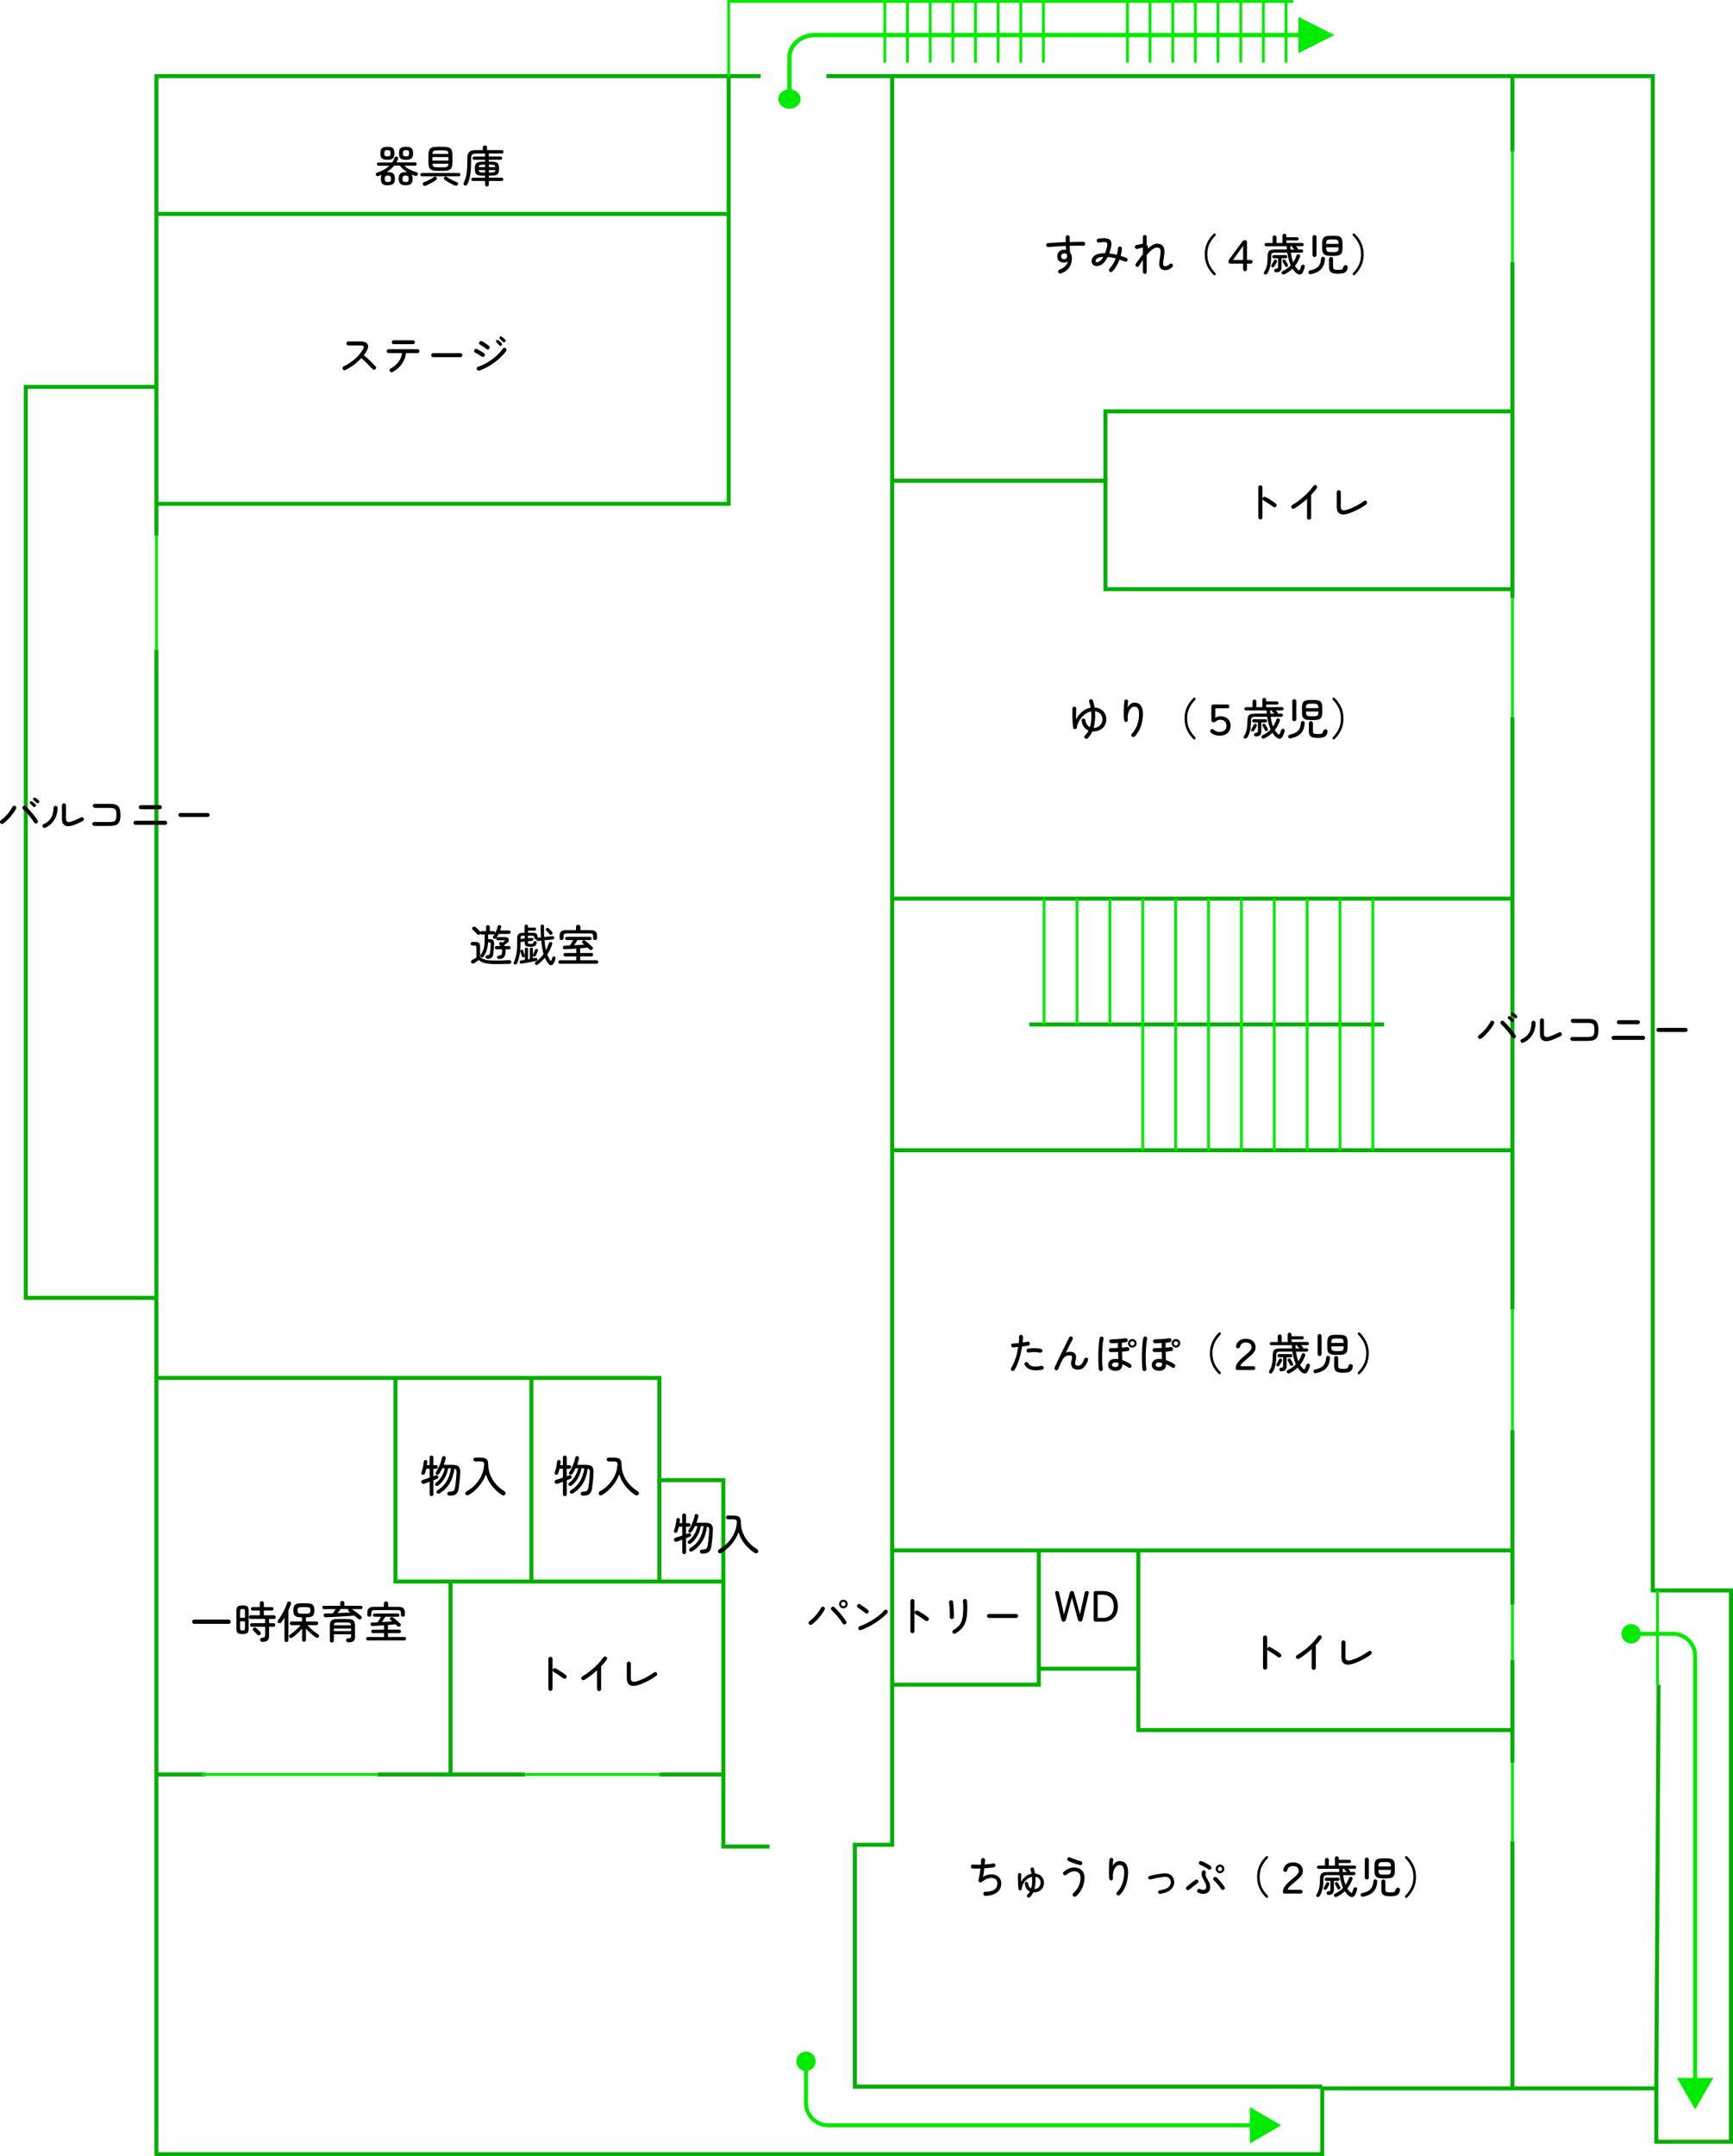 <?xml version="1.0" encoding="UTF-8"?><svg id="_レイヤー_2" xmlns="http://www.w3.org/2000/svg" viewBox="0 0 432.37 537.58"><defs><style>.cls-1{stroke-width:1.07px;}.cls-1,.cls-2,.cls-3,.cls-4{fill:none;stroke-miterlimit:10;}.cls-1,.cls-2,.cls-4{stroke:#00eb00;}.cls-2{stroke-width:.71px;}.cls-3{stroke:#00af00;}.cls-5,.cls-6{stroke-width:0px;}.cls-6{fill:#00eb00;}</style></defs><g id="_レイヤー_3"><polyline class="cls-3" points="39.03 161.97 39.03 443.96 39.03 537.08 329.89 537.08 329.89 520.67 413.24 520.67 413.24 533.97 431.87 533.97 431.87 396.52 412.36 396.52 412.36 18.98 206.18 18.98"/><polyline class="cls-3" points="39.03 133.59 39.03 18.98 189.78 18.98"/><polyline class="cls-3" points="181.8 18.98 181.8 125.61 39.03 125.61"/><line class="cls-3" x1="39.03" y1="53.34" x2="181.8" y2="53.34"/><polyline class="cls-3" points="222.59 18.98 222.59 459.93 213.28 459.93 213.28 520.23 329.89 520.23"/><line class="cls-3" x1="377.33" y1="520.67" x2="377.33" y2="459.04"/><line class="cls-3" x1="377.33" y1="439.53" x2="377.33" y2="413.81"/><line class="cls-3" x1="377.33" y1="400.07" x2="377.33" y2="356.62"/><line class="cls-3" x1="377.33" y1="326.47" x2="377.33" y2="178.82"/><line class="cls-3" x1="377.33" y1="149.11" x2="377.33" y2="65.31"/><line class="cls-3" x1="377.33" y1="37.82" x2="377.33" y2="18.98"/><polyline class="cls-3" points="222.59 119.85 275.79 119.85 275.79 146.89 377.33 146.89"/><polyline class="cls-3" points="275.79 119.85 275.79 102.56 377.33 102.56"/><line class="cls-3" x1="222.59" y1="224.04" x2="377.33" y2="224.04"/><line class="cls-3" x1="222.59" y1="286.78" x2="377.33" y2="286.78"/><line class="cls-3" x1="222.59" y1="386.55" x2="377.33" y2="386.55"/><polyline class="cls-3" points="222.59 420.02 259.17 420.02 259.17 386.55"/><polyline class="cls-3" points="259.17 416.03 284 416.03 284 386.55"/><polyline class="cls-3" points="284 416.03 284 431.33 377.33 431.33"/><polyline class="cls-3" points="191.99 460.37 180.47 460.37 180.47 369.03 164.5 369.03 164.5 343.54 39.03 343.54"/><polyline class="cls-3" points="98.66 343.54 98.66 394.3 180.47 394.3"/><line class="cls-3" x1="164.5" y1="369.03" x2="164.5" y2="394.3"/><line class="cls-3" x1="132.58" y1="343.54" x2="132.58" y2="394.3"/><polyline class="cls-3" points="112.41 394.3 112.41 442.41 131.03 442.41"/><line class="cls-3" x1="164.5" y1="442.41" x2="180.47" y2="442.41"/><line class="cls-3" x1="112.41" y1="442.41" x2="94.23" y2="442.41"/><line class="cls-3" x1="51.22" y1="442.41" x2="39.03" y2="442.41"/><line class="cls-3" x1="256.84" y1="255.41" x2="345.3" y2="255.41"/><polyline class="cls-3" points="39.03 96.46 6.44 96.46 6.44 323.58 39.03 323.58"/><line class="cls-3" x1="413.8" y1="420.02" x2="413.24" y2="520.67"/><line class="cls-2" x1="260.5" y1="224.04" x2="260.5" y2="255.41"/><line class="cls-2" x1="268.7" y1="224.04" x2="268.7" y2="255.41"/><line class="cls-2" x1="276.9" y1="224.04" x2="276.9" y2="255.41"/><line class="cls-2" x1="285.11" y1="224.04" x2="285.11" y2="255.41"/><line class="cls-2" x1="293.31" y1="224.04" x2="293.31" y2="255.41"/><line class="cls-2" x1="301.51" y1="224.04" x2="301.51" y2="255.41"/><line class="cls-2" x1="309.71" y1="224.04" x2="309.71" y2="255.41"/><line class="cls-2" x1="317.92" y1="224.04" x2="317.92" y2="255.41"/><line class="cls-2" x1="326.12" y1="224.04" x2="326.12" y2="255.41"/><line class="cls-2" x1="334.32" y1="224.04" x2="334.32" y2="255.41"/><line class="cls-2" x1="342.52" y1="224.04" x2="342.52" y2="255.41"/><line class="cls-2" x1="285.11" y1="255.41" x2="285.11" y2="286.78"/><line class="cls-2" x1="293.31" y1="255.41" x2="293.31" y2="286.78"/><line class="cls-2" x1="301.51" y1="255.41" x2="301.51" y2="286.78"/><line class="cls-2" x1="309.71" y1="255.41" x2="309.71" y2="286.78"/><line class="cls-2" x1="317.92" y1="255.41" x2="317.92" y2="286.78"/><line class="cls-2" x1="326.12" y1="255.41" x2="326.12" y2="286.78"/><line class="cls-2" x1="334.32" y1="255.41" x2="334.32" y2="286.78"/><line class="cls-2" x1="342.52" y1="255.41" x2="342.52" y2="286.78"/><line class="cls-2" x1="377.33" y1="326.47" x2="377.33" y2="356.62"/><line class="cls-2" x1="377.33" y1="149.11" x2="377.33" y2="178.82"/><line class="cls-2" x1="413.52" y1="396.52" x2="413.52" y2="420.02"/><line class="cls-2" x1="377.33" y1="400.07" x2="377.33" y2="413.81"/><line class="cls-2" x1="377.33" y1="439.53" x2="377.33" y2="459.04"/><line class="cls-2" x1="50.33" y1="442.41" x2="94.23" y2="442.41"/><line class="cls-2" x1="131.03" y1="442.41" x2="164.5" y2="442.41"/><line class="cls-2" x1="39.03" y1="133.59" x2="39.03" y2="161.97"/><line class="cls-2" x1="377.33" y1="37.82" x2="377.33" y2="65.31"/><path class="cls-5" d="m123.61,240.36c-1.03,0-1.88-.07-2.53-.22-.66-.15-1.2-.41-1.62-.79-.11.07-.24.16-.39.27-.15.11-.3.21-.44.31-.14.1-.24.17-.32.22-.12.08-.25.11-.39.08-.15-.03-.25-.1-.33-.22-.07-.12-.09-.25-.05-.39.04-.13.12-.23.24-.29.12-.06.29-.15.5-.27.21-.12.41-.23.59-.33v-2.49c0-.19-.03-.32-.1-.39-.07-.07-.19-.11-.38-.11h-.52c-.14,0-.25-.04-.33-.13-.08-.09-.12-.19-.12-.32s.04-.23.12-.32c.08-.09.19-.13.33-.13h.82c.38,0,.65.09.83.27s.26.45.26.82v2.64c.25.23.53.42.85.55.32.13.72.23,1.2.28.48.05,1.07.08,1.79.08.64,0,1.26,0,1.87-.03.61-.02,1.11-.04,1.51-.07.16-.01.29.02.4.11.11.09.16.2.16.35,0,.3-.18.46-.54.48-.28,0-.62,0-1.03.01-.41,0-.83.01-1.25.02-.42,0-.79,0-1.12,0Zm-1.99-1.34c-.14,0-.25-.03-.33-.11-.08-.08-.13-.18-.14-.29,0-.12.03-.23.1-.33s.18-.15.32-.15c.17-.01.29-.04.38-.06.08-.03.15-.08.19-.15.04-.08.07-.19.1-.35.04-.23.07-.56.12-.97.04-.42.06-.83.07-1.24,0-.17-.02-.28-.08-.34-.06-.06-.17-.09-.33-.09h-.25c-.04.73-.16,1.4-.35,2s-.46,1.13-.81,1.58c-.07.09-.16.14-.28.16-.12.02-.23-.01-.33-.09-.09-.07-.14-.15-.16-.26-.02-.11,0-.21.07-.29.36-.47.62-1,.78-1.58.16-.58.23-1.29.23-2.12v-1.36h-.7c-.17,0-.29-.07-.37-.21-.02.06-.06.11-.12.16-.09.09-.21.14-.34.14s-.25-.05-.33-.15c-.16-.19-.34-.39-.54-.59-.2-.21-.39-.38-.58-.53-.09-.08-.14-.18-.14-.31s.04-.23.13-.32c.09-.09.2-.15.33-.16s.25.03.35.11c.21.17.42.35.62.55.2.2.38.38.54.55.02.02.04.04.05.07.01.02.03.04.03.07.04-.06.08-.11.15-.15.06-.04.14-.06.22-.06h1.05v-1.06c0-.14.04-.25.14-.33s.2-.12.33-.12.23.04.32.12.14.19.14.33v1.06h.93c.12,0,.22.04.3.12s.12.18.12.29-.04.21-.12.29c-.08.08-.18.12-.3.12h-1.34v1.18h.42c.37,0,.64.08.82.24.17.16.25.43.24.81-.01.55-.04,1.06-.08,1.53-.04.46-.08.85-.13,1.14-.07.45-.22.76-.44.92s-.55.25-1,.26Zm1.51-5.02c-.08-.06-.13-.14-.16-.25-.03-.11,0-.21.07-.29.27-.34.5-.73.69-1.17.19-.44.34-.88.44-1.33.04-.14.1-.23.21-.28.1-.05.21-.05.33-.02.11.03.2.09.27.17s.08.19.05.32c-.07.26-.15.54-.25.83h2.2c.12,0,.22.04.3.13.08.08.12.18.12.3s-.04.22-.12.3c-.08.09-.18.13-.3.13h-2.57c-.09.19-.2.37-.31.55-.11.18-.23.35-.35.52-.07.09-.17.15-.28.17-.12.02-.23,0-.33-.08Zm1.36,5.09c-.14,0-.25-.04-.34-.11-.09-.08-.14-.18-.14-.31,0-.12.03-.22.11-.3s.2-.12.34-.13c.32-.01.54-.1.65-.25.12-.15.17-.45.17-.9,0-.07,0-.14-.01-.21s-.02-.13-.03-.2h-1.36c-.12,0-.22-.04-.3-.12-.08-.08-.11-.18-.11-.29s.04-.21.11-.29c.08-.08.18-.12.3-.12h1.01c-.09-.12-.17-.23-.26-.32s-.13-.19-.11-.3c.01-.11.06-.2.15-.28.09-.08.2-.11.3-.1.11.01.21.06.3.14l.05.05c.09-.07.19-.13.28-.2.09-.07.17-.12.22-.16.09-.07.12-.13.11-.19s-.08-.09-.2-.09h-1.55c-.12,0-.21-.04-.28-.11s-.11-.17-.11-.28.04-.2.11-.28.17-.11.28-.11h1.91c.3,0,.52.08.67.25s.22.36.2.58c-.02.22-.15.42-.37.58-.07.06-.19.15-.35.26-.16.12-.32.22-.47.33.02.04.04.08.07.12.02.04.04.08.05.11h1.1c.12,0,.22.04.29.12.07.08.11.18.11.29s-.04.21-.11.29c-.07.08-.17.12-.29.12h-.87c0,.07.01.13.02.2,0,.07,0,.14,0,.21,0,.75-.14,1.27-.41,1.56-.28.29-.69.44-1.25.44Z"/><path class="cls-5" d="m134.21,240.46c-.1.08-.22.12-.35.12s-.24-.05-.32-.16c-.07-.1-.1-.21-.09-.32.01-.11.07-.21.17-.28.38-.25.74-.55,1.08-.88s.64-.69.92-1.07c-.14-.46-.26-.96-.35-1.51-.1-.55-.18-1.17-.23-1.84l-.76.08c-.12,0-.22-.03-.3-.1-.08-.07-.13-.17-.14-.28,0-.01-.01-.03-.01-.05-.02,0-.06.01-.11.01-.12,0-.22-.03-.3-.1-.08-.07-.12-.16-.12-.27,0-.22-.04-.36-.12-.42s-.23-.1-.46-.1h-1.02v.63l.97-.1c.12-.01.21.01.28.09.07.07.11.16.12.26.02.24-.09.37-.33.39l-1.04.11v.18c0,.2.04.33.12.39s.27.09.57.09c.25,0,.43-.03.52-.1.09-.07.17-.19.23-.36.04-.1.1-.17.2-.21.1-.04.2-.04.3,0,.1.03.18.09.23.17s.06.19.02.32c-.09.33-.25.57-.47.7-.22.13-.58.2-1.07.2-.38,0-.67-.03-.88-.09-.21-.06-.36-.17-.44-.32-.08-.15-.12-.37-.12-.64v-.25l-1.06.11v.52c0,.94-.07,1.83-.21,2.66-.14.83-.35,1.55-.64,2.16-.06.13-.15.22-.26.26-.12.04-.24.03-.36-.02-.12-.05-.19-.13-.22-.24-.03-.11-.02-.22.04-.34.28-.54.48-1.18.62-1.92.14-.74.21-1.6.21-2.55v-1.41c0-.54.11-.91.34-1.12.23-.21.64-.31,1.24-.31h.26v-1.59c0-.13.04-.24.13-.32.09-.08.19-.12.3-.12.12,0,.23.04.31.12.08.08.12.19.12.32v.32h1.69c.11,0,.19.04.26.11.06.07.09.16.09.26,0,.09-.03.18-.09.26-.06.08-.15.11-.26.11h-1.69v.53h1.1c.49,0,.84.08,1.03.25s.28.48.28.96v.02s.04-.01.06-.01l.77-.08c-.03-.41-.05-.85-.06-1.31,0-.46-.02-.94-.02-1.45,0-.13.04-.23.12-.31.08-.07.18-.11.3-.11.12,0,.23.04.3.11.08.07.12.17.12.31,0,.49,0,.95,0,1.39,0,.44.03.87.05,1.27l2.05-.2c.12-.01.23.01.31.09.08.07.13.17.14.28.01.12-.01.22-.08.31-.07.09-.17.14-.29.15l-2.07.2c.04.47.1.91.16,1.32s.14.8.22,1.16c.14-.28.28-.56.4-.85.12-.29.23-.58.32-.87.04-.13.12-.22.22-.28.1-.05.21-.06.34-.03.12.04.21.11.26.21.05.1.05.22,0,.34-.14.44-.32.88-.53,1.31-.21.43-.44.84-.7,1.24.1.27.21.52.33.75.12.23.24.45.37.65.09.12.16.17.22.17s.11-.07.16-.22c.04-.09.07-.19.1-.29.03-.11.06-.21.09-.31.04-.11.1-.19.2-.23.1-.05.21-.05.32-.02.1.04.18.1.24.19.06.09.07.2.04.32-.03.13-.07.29-.14.47-.06.18-.13.35-.2.51-.17.41-.4.63-.7.67-.3.04-.58-.12-.86-.5-.29-.4-.54-.85-.76-1.36-.25.31-.53.61-.82.89s-.6.54-.93.77Zm-4.05-.21c-.3.05-.47-.06-.51-.33-.02-.11,0-.21.06-.3.06-.09.15-.14.28-.16.14-.02.29-.04.45-.07.16-.03.33-.05.51-.08v-2.7c0-.12.04-.21.12-.27.08-.06.17-.1.27-.1s.19.03.27.1c.08.07.12.16.12.27v2.57l.46-.09v-2.48c0-.12.04-.21.12-.27.08-.06.17-.1.26-.1.1,0,.19.03.27.1.08.07.12.16.12.27v2.34c.12-.02.24-.04.35-.07.11-.02.22-.04.31-.07.11-.02.21,0,.29.05.09.05.14.14.15.26.02.12,0,.22-.05.3-.06.08-.14.14-.25.16-.24.05-.52.11-.83.16-.31.06-.64.12-.97.19s-.66.12-.97.18-.59.1-.83.14Zm.49-1.61c-.1.03-.2.02-.28-.02-.09-.04-.15-.11-.18-.22-.05-.2-.11-.39-.17-.58-.06-.19-.13-.37-.2-.56-.04-.11-.03-.21.02-.29.05-.09.12-.14.21-.17.24-.08.4,0,.48.23.06.18.12.37.2.57.07.2.13.39.18.58.04.12.03.21-.02.29-.05.08-.13.14-.23.17Zm-.81-4.55l1.06-.11v-.71h-.28c-.3,0-.5.05-.61.15-.11.1-.16.3-.16.59v.08Zm3.34,4.38c-.09-.04-.16-.1-.19-.19s-.03-.18,0-.26c.09-.18.17-.38.26-.59s.16-.41.23-.59c.04-.11.1-.19.2-.23.09-.04.19-.05.29-.01s.17.1.22.19c.04.09.04.18,0,.29-.06.19-.15.39-.25.62-.1.22-.19.42-.28.58-.04.09-.11.16-.2.19-.09.03-.19.03-.29,0Zm4.52-5.51c-.08.07-.18.11-.29.1s-.21-.05-.29-.15c-.06-.08-.14-.18-.24-.29s-.21-.23-.32-.34c-.11-.11-.2-.21-.28-.28-.07-.07-.11-.16-.1-.27,0-.11.05-.2.12-.27.08-.07.17-.11.28-.12.1,0,.2.03.29.11.08.07.17.16.28.27.11.12.22.23.33.34s.2.21.26.28c.08.09.12.2.11.31,0,.11-.05.21-.15.3Z"/><path class="cls-5" d="m139.75,240.28c-.13,0-.24-.04-.32-.13s-.12-.19-.12-.3c0-.12.04-.23.12-.31.08-.08.19-.12.32-.12h4.03v-.96h-2.77c-.14,0-.25-.04-.32-.13-.08-.09-.11-.19-.11-.3,0-.12.04-.23.11-.31.08-.08.18-.12.32-.12h2.77v-1.1c-.5.04-1,.07-1.49.1s-.96.05-1.38.07c-.15,0-.27-.03-.36-.1s-.15-.19-.15-.33c0-.13.03-.24.12-.32.09-.08.2-.13.34-.13.2,0,.4-.01.62-.02s.44,0,.66-.02c.08-.11.17-.25.28-.41.11-.16.22-.33.32-.51.1-.17.2-.33.28-.46h-1.62c-.12,0-.22-.04-.29-.11-.07-.08-.11-.17-.11-.29s.04-.21.11-.29c.07-.08.17-.12.29-.12h5.78c.12,0,.22.04.3.12.08.08.12.18.12.29s-.04.21-.12.29c-.08.08-.18.11-.3.11h-3.1c-.1.18-.23.4-.4.64-.16.25-.32.47-.46.67.46-.02.91-.05,1.35-.08.44-.03.85-.06,1.23-.09-.07-.07-.15-.12-.22-.18-.07-.05-.14-.11-.2-.16-.09-.08-.14-.18-.15-.29,0-.11.03-.21.11-.3s.18-.14.31-.15.25.03.35.11c.16.12.35.28.58.46.22.19.45.37.67.57.22.19.4.36.55.5.09.09.14.19.14.32s-.05.24-.15.34c-.09.09-.21.14-.35.13s-.25-.06-.35-.15c-.07-.07-.14-.15-.22-.22-.08-.08-.17-.16-.26-.25-.27.03-.56.06-.88.09-.32.03-.65.06-.99.09v1.17h2.8c.13,0,.24.04.32.12.08.08.12.19.12.31,0,.12-.04.22-.12.3-.08.09-.18.13-.32.13h-2.8v.96h4.07c.13,0,.24.04.32.12.08.08.12.19.12.31,0,.12-.04.22-.12.3-.08.09-.19.13-.32.13h-9.07Zm.35-5.91c-.14,0-.25-.04-.35-.13-.09-.09-.14-.2-.14-.35v-.53c0-.53.13-.91.39-1.13.26-.23.71-.34,1.34-.34h2.38v-.81c0-.15.05-.27.16-.37s.23-.15.39-.15.27.05.38.15c.1.1.16.22.16.37v.81h2.42c.64,0,1.09.11,1.35.34.26.22.39.6.39,1.13v.53c0,.15-.05.26-.15.35-.1.09-.22.13-.35.13s-.25-.04-.34-.12c-.1-.08-.15-.19-.15-.34v-.54c0-.24-.06-.41-.18-.51-.12-.1-.34-.15-.66-.15h-5.69c-.32,0-.54.05-.66.15-.12.1-.18.27-.18.51v.54c0,.15-.05.26-.15.34-.1.08-.22.12-.35.12Z"/><path class="cls-5" d="m107.66,373.01c-.13,0-.24-.04-.33-.13s-.14-.2-.14-.34v-3.13c-.28.1-.54.2-.78.29-.25.09-.45.17-.6.22-.15.05-.28.04-.41-.02s-.21-.17-.26-.3c-.04-.15-.04-.28.02-.4.06-.12.16-.2.32-.25.21-.06.47-.14.77-.24.31-.1.62-.21.94-.32v-2.21h-.85c-.05.22-.11.42-.16.62-.06.2-.12.38-.17.54-.03.14-.1.24-.21.3-.11.06-.23.08-.36.05-.12-.03-.21-.09-.27-.19-.06-.1-.08-.21-.05-.33.15-.38.28-.82.39-1.32.11-.5.18-.98.22-1.45.01-.13.07-.23.16-.3.09-.07.2-.1.32-.09.12,0,.22.05.3.14.08.09.11.2.1.34-.02.27-.05.53-.1.8h.67v-1.92c0-.15.05-.26.14-.35s.2-.13.33-.13c.14,0,.25.04.34.13s.14.2.14.35v1.92h.65c.14,0,.25.04.33.13.08.09.12.19.12.32s-.04.23-.12.32c-.08.09-.19.13-.33.13h-.65v1.87c.12-.05.24-.1.35-.14s.21-.07.3-.1c.12-.05.24-.05.34,0,.1.05.17.13.22.25.04.12.05.23.01.34-.04.11-.12.2-.25.26-.12.05-.26.11-.42.17s-.35.14-.54.22v3.49c0,.14-.05.25-.14.34s-.21.13-.34.13Zm4.51-.11c-.15,0-.27-.04-.38-.11-.1-.07-.17-.19-.18-.35-.01-.15.02-.27.1-.37.08-.1.2-.16.35-.16.37-.02.65-.06.84-.11s.33-.16.42-.31c.09-.15.16-.37.21-.66.05-.28.1-.64.15-1.06s.1-.87.14-1.33.07-.91.08-1.32c.01-.28-.02-.5-.11-.66s-.23-.27-.42-.33c-.19,1.47-.58,2.7-1.18,3.69-.6,1-1.43,1.83-2.49,2.49-.12.07-.26.1-.4.08-.15-.02-.25-.08-.33-.2-.07-.12-.08-.24-.05-.36.03-.12.11-.21.22-.28.93-.54,1.68-1.27,2.24-2.17s.95-2.01,1.14-3.32h-.7c-.17.91-.47,1.72-.88,2.45-.41.73-.95,1.35-1.62,1.88-.1.08-.22.11-.35.1-.13-.01-.25-.07-.33-.17-.07-.1-.1-.21-.08-.33.02-.12.08-.22.17-.29.58-.41,1.06-.94,1.44-1.59s.65-1.33.81-2.06h-.62c-.12.25-.24.49-.38.72-.14.24-.28.46-.44.67-.06.11-.15.18-.28.22s-.25.03-.35-.03c-.1-.06-.17-.14-.21-.26s-.02-.22.05-.32c.22-.32.43-.68.63-1.09.2-.41.38-.83.54-1.28.16-.45.28-.88.37-1.3.03-.14.1-.24.21-.29.11-.06.23-.07.35-.04.13.03.23.09.29.2.06.1.08.21.05.34-.05.26-.12.53-.2.8s-.17.54-.27.81h2.15c.48,0,.86.06,1.15.17s.5.31.63.58c.13.28.19.66.17,1.14-.01.46-.04.92-.08,1.39-.04.47-.08.92-.13,1.35-.05.43-.1.81-.15,1.14-.07.49-.19.87-.36,1.15-.17.28-.41.48-.71.6s-.72.18-1.25.19Z"/><path class="cls-5" d="m116.94,372.73c-.14.07-.28.1-.44.08-.15-.02-.27-.1-.35-.23-.07-.12-.09-.26-.04-.4.04-.15.13-.25.25-.33.88-.49,1.64-1.08,2.28-1.78.64-.7,1.15-1.47,1.52-2.3.37-.83.58-1.69.63-2.57.02-.3-.03-.51-.15-.65-.12-.13-.37-.2-.75-.2h-1.32c-.13,0-.24-.04-.33-.14s-.14-.2-.14-.33.04-.24.14-.34.2-.14.33-.14h1.32c.69,0,1.18.12,1.48.35.29.24.44.67.44,1.3,0,.94.17,1.82.5,2.66s.81,1.61,1.42,2.3c.61.7,1.33,1.3,2.16,1.82.13.08.21.2.24.35.03.16,0,.3-.09.43-.09.13-.22.2-.38.22-.16.01-.31-.02-.45-.11-.97-.65-1.79-1.4-2.47-2.25-.68-.85-1.18-1.81-1.5-2.9-.41,1.08-.99,2.07-1.73,2.95-.74.89-1.59,1.62-2.57,2.2Z"/><path class="cls-5" d="m137.32,421.57c-.14,0-.26-.05-.35-.15-.1-.1-.15-.22-.15-.36v-7.51c0-.14.05-.26.15-.35s.22-.15.35-.15c.15,0,.27.05.37.15.1.1.15.22.15.35v7.51c0,.14-.05.26-.15.36-.1.1-.22.15-.37.15Zm3.22-3.14c-.2-.16-.44-.33-.72-.52-.28-.19-.56-.38-.86-.56-.29-.19-.56-.35-.82-.5-.12-.07-.2-.16-.24-.29-.04-.13-.04-.26.02-.38.07-.12.17-.21.3-.25.13-.04.26-.03.39.03.29.15.59.31.91.51.32.19.62.39.91.59.29.2.55.4.77.58.11.09.17.21.18.35s-.03.27-.12.38c-.09.11-.21.17-.35.18-.14.01-.27-.03-.38-.11Z"/><path class="cls-5" d="m149.46,421.63c-.14,0-.26-.05-.35-.15-.1-.1-.15-.22-.15-.35v-4.71c-.49.45-1,.88-1.55,1.3-.54.42-1.09.79-1.62,1.12-.12.07-.24.09-.38.05-.13-.04-.24-.11-.32-.23-.07-.12-.09-.25-.05-.39.04-.13.11-.24.23-.31.71-.43,1.39-.9,2.05-1.42s1.26-1.06,1.81-1.63c.55-.57,1.02-1.15,1.42-1.72.08-.12.19-.19.32-.21.13-.03.26,0,.38.08s.19.19.21.33,0,.26-.08.38c-.19.27-.4.54-.64.82s-.49.56-.76.84v5.68c0,.14-.05.26-.15.35s-.22.15-.36.15Z"/><path class="cls-5" d="m159.4,420.05c-.94.33-1.68.36-2.22.09-.53-.26-.8-.84-.8-1.73v-3.65c0-.14.05-.26.15-.35.1-.1.22-.15.36-.15s.26.05.35.15c.1.1.15.22.15.35v3.65c0,.44.13.71.39.82.26.11.69.07,1.29-.12.46-.15.94-.34,1.42-.56s.95-.47,1.4-.74.87-.55,1.26-.84c.12-.09.24-.12.38-.1.14.02.25.08.33.19.09.12.12.24.1.38-.02.14-.08.25-.19.33-.38.3-.82.59-1.3.87s-.98.54-1.5.78c-.52.24-1.05.46-1.57.64Z"/><path class="cls-5" d="m315.62,416.27c-.14,0-.26-.05-.35-.15-.1-.1-.15-.22-.15-.36v-7.51c0-.14.05-.26.15-.35s.22-.15.35-.15c.15,0,.27.05.37.15.1.1.15.22.15.35v7.51c0,.14-.05.26-.15.36-.1.1-.22.15-.37.15Zm3.22-3.14c-.2-.16-.44-.33-.72-.52-.28-.19-.56-.38-.86-.56-.29-.19-.56-.35-.82-.5-.12-.07-.2-.16-.24-.29-.04-.13-.04-.26.02-.38.07-.12.17-.21.3-.25.13-.04.26-.03.39.03.29.15.59.31.91.51.32.19.62.39.91.59.29.2.55.4.77.58.11.09.17.21.18.35s-.03.27-.12.38c-.09.11-.21.17-.35.18-.14.01-.27-.03-.38-.11Z"/><path class="cls-5" d="m327.76,416.34c-.14,0-.26-.05-.35-.15-.1-.1-.15-.22-.15-.35v-4.71c-.49.45-1,.88-1.55,1.3-.54.42-1.09.79-1.62,1.12-.12.07-.24.09-.38.05-.13-.04-.24-.11-.32-.23-.07-.12-.09-.25-.05-.39.04-.13.11-.24.23-.31.71-.43,1.39-.9,2.05-1.42s1.26-1.06,1.81-1.63c.55-.57,1.02-1.15,1.42-1.72.08-.12.19-.19.32-.21.13-.03.26,0,.38.08s.19.19.21.33,0,.26-.08.38c-.19.27-.4.54-.64.82s-.49.56-.76.84v5.68c0,.14-.05.26-.15.35s-.22.15-.36.15Z"/><path class="cls-5" d="m337.69,414.76c-.94.33-1.68.36-2.22.09-.53-.26-.8-.84-.8-1.73v-3.65c0-.14.05-.26.15-.35.1-.1.22-.15.36-.15s.26.05.35.15c.1.1.15.22.15.35v3.65c0,.44.13.71.39.82.26.11.69.07,1.29-.12.46-.15.94-.34,1.42-.56s.95-.47,1.4-.74.87-.55,1.26-.84c.12-.09.24-.12.38-.1.14.02.25.08.33.19.09.12.12.24.1.38-.02.14-.08.25-.19.33-.38.3-.82.59-1.3.87s-.98.54-1.5.78c-.52.24-1.05.46-1.57.64Z"/><path class="cls-5" d="m314.45,129.51c-.14,0-.26-.05-.35-.15-.1-.1-.15-.22-.15-.36v-7.51c0-.14.05-.26.15-.35s.22-.15.35-.15c.15,0,.27.05.37.15.1.1.15.22.15.35v7.51c0,.14-.05.26-.15.36-.1.1-.22.15-.37.15Zm3.22-3.14c-.2-.16-.44-.33-.72-.52-.28-.19-.56-.38-.86-.56-.29-.19-.56-.35-.82-.5-.12-.07-.2-.16-.24-.29-.04-.13-.04-.26.02-.38.07-.12.17-.21.3-.25.13-.04.26-.03.39.03.29.15.59.31.91.51.32.19.62.39.91.59.29.2.55.4.77.58.11.09.17.21.18.35s-.03.27-.12.38c-.09.11-.21.17-.35.18-.14.01-.27-.03-.38-.11Z"/><path class="cls-5" d="m326.6,129.58c-.14,0-.26-.05-.35-.15-.1-.1-.15-.22-.15-.35v-4.71c-.49.45-1,.88-1.55,1.3-.54.42-1.09.79-1.62,1.12-.12.07-.24.09-.38.05-.13-.04-.24-.11-.32-.23-.07-.12-.09-.25-.05-.39.04-.13.11-.24.23-.31.71-.43,1.39-.9,2.05-1.42s1.26-1.06,1.81-1.63c.55-.57,1.02-1.15,1.42-1.72.08-.12.19-.19.32-.21.13-.03.26,0,.38.08s.19.19.21.33,0,.26-.08.38c-.19.27-.4.54-.64.82s-.49.56-.76.84v5.68c0,.14-.05.26-.15.35s-.22.15-.36.15Z"/><path class="cls-5" d="m336.53,128c-.94.33-1.68.36-2.22.09-.53-.26-.8-.84-.8-1.73v-3.65c0-.14.05-.26.15-.35.1-.1.22-.15.36-.15s.26.05.35.15c.1.1.15.22.15.35v3.65c0,.44.13.71.39.82.26.11.69.07,1.29-.12.46-.15.94-.34,1.42-.56s.95-.47,1.4-.74.87-.55,1.26-.84c.12-.09.24-.12.38-.1.14.02.25.08.33.19.09.12.12.24.1.38-.02.14-.08.25-.19.33-.38.3-.82.59-1.3.87s-.98.54-1.5.78c-.52.24-1.05.46-1.57.64Z"/><path class="cls-5" d="m202.52,405.02c-.12.08-.24.11-.38.09-.13-.02-.24-.09-.32-.21-.08-.12-.11-.24-.09-.38.02-.14.09-.25.21-.33.39-.28.78-.61,1.16-1,.38-.39.72-.79,1.02-1.21.3-.41.54-.79.71-1.13.06-.12.15-.21.29-.26.13-.05.26-.04.39.02.12.06.21.15.26.29.05.13.04.26-.03.39-.13.27-.31.57-.55.92-.24.34-.5.69-.79,1.03s-.6.68-.92.99c-.32.31-.64.58-.95.79Zm8.41-.09c-.12.07-.24.09-.38.05s-.24-.12-.32-.24c-.13-.22-.3-.48-.51-.77-.21-.29-.44-.58-.7-.89-.25-.3-.52-.6-.78-.89-.27-.29-.53-.54-.77-.77-.1-.09-.15-.21-.16-.35s.04-.26.14-.35c.1-.1.22-.16.36-.16.14,0,.26.04.36.14.25.24.52.51.79.81.28.3.55.6.82.92.27.32.52.63.75.94s.42.6.58.87c.07.12.09.24.06.38-.03.13-.11.24-.23.31Zm-.52-3.95c-.29,0-.54-.1-.75-.32-.21-.21-.32-.46-.32-.75s.11-.55.32-.76c.21-.21.46-.31.75-.31s.55.1.76.31.31.46.31.76-.1.54-.31.75-.46.32-.76.32Zm0-.53c.15,0,.28-.05.39-.16.11-.1.16-.23.16-.38s-.05-.28-.16-.39c-.11-.11-.23-.16-.39-.16s-.27.05-.38.16c-.11.1-.16.23-.16.39s.05.27.16.38c.11.11.23.16.38.16Z"/><path class="cls-5" d="m215.92,402.18c-.17-.15-.37-.31-.59-.48-.22-.17-.44-.33-.67-.48-.22-.15-.42-.28-.6-.39-.12-.07-.19-.18-.23-.31-.04-.13-.02-.26.05-.38.07-.12.18-.2.32-.24.14-.04.27-.01.38.07.18.12.4.26.65.44.25.18.5.36.74.53.24.18.43.33.58.44.11.09.17.2.19.34.02.14-.02.26-.1.37-.08.11-.19.17-.33.2-.14.02-.27-.01-.38-.11Zm-1.11,4.23c-.13.05-.26.05-.38-.01-.12-.06-.21-.15-.26-.28-.05-.13-.05-.26.02-.39.06-.13.16-.22.29-.27.6-.22,1.19-.48,1.79-.78.6-.3,1.17-.63,1.72-.98.55-.35,1.05-.72,1.49-1.09.45-.38.82-.75,1.12-1.11.09-.11.2-.17.34-.18.14-.01.26.03.37.11.11.09.17.2.18.34.01.14-.02.26-.11.37-.29.36-.68.74-1.18,1.14-.49.41-1.04.81-1.64,1.2s-1.22.76-1.87,1.09-1.27.61-1.87.83Z"/><path class="cls-5" d="m227.64,407.18c-.14,0-.26-.05-.35-.15-.1-.1-.15-.22-.15-.36v-7.51c0-.14.05-.26.15-.35.1-.1.22-.15.35-.15s.27.05.36.15.15.22.15.35v7.51c0,.14-.05.26-.15.36-.1.1-.22.15-.36.15Zm3.22-3.14c-.2-.16-.45-.33-.72-.52s-.56-.38-.85-.56c-.29-.19-.56-.35-.82-.5-.12-.07-.2-.16-.24-.29s-.04-.26.02-.38c.07-.12.17-.21.3-.25.13-.04.26-.03.39.03.29.15.59.31.91.51.32.19.62.39.92.59s.55.4.77.58c.11.09.17.21.19.35s-.03.27-.12.38c-.09.11-.21.17-.35.18-.14.01-.26-.03-.38-.11Z"/><path class="cls-5" d="m237.43,403.64c-.14-.01-.25-.07-.34-.17s-.13-.22-.12-.36c0-.19,0-.45,0-.77,0-.33-.02-.67-.04-1.04-.02-.37-.04-.71-.07-1.03-.03-.32-.05-.56-.07-.72-.02-.14,0-.26.08-.38s.18-.19.33-.21c.14-.02.27,0,.39.08.12.07.19.18.2.33.02.2.05.48.08.82s.05.71.08,1.09.04.75.05,1.08c.01.34,0,.6,0,.8,0,.16-.07.28-.17.37-.11.08-.24.12-.38.11Zm.92,3.62c-.12.07-.24.09-.38.05-.13-.04-.24-.12-.31-.25-.07-.12-.08-.25-.04-.38.04-.13.12-.23.25-.3.46-.25.84-.54,1.16-.84.32-.31.57-.67.76-1.08.19-.41.32-.89.41-1.45.08-.56.12-1.21.12-1.96,0-.32,0-.65-.01-.99s-.03-.62-.07-.85c-.02-.14.01-.26.1-.37.09-.11.2-.17.34-.2.14-.01.26.02.37.1.11.08.17.19.19.33.03.16.05.35.06.58.01.22.02.45.02.67v.72c0,.8-.05,1.51-.14,2.13-.09.62-.25,1.18-.48,1.67-.22.49-.53.93-.91,1.32-.38.39-.86.75-1.43,1.08Z"/><path class="cls-5" d="m246.74,403.38c-.14,0-.26-.05-.35-.15s-.15-.22-.15-.35c0-.15.05-.26.15-.36.1-.09.22-.14.35-.14h6.79c.14,0,.26.05.35.14.1.09.15.21.15.36,0,.14-.05.26-.15.35-.1.1-.22.15-.35.15h-6.79Z"/><path class="cls-5" d="m48.46,404.85c-.14,0-.27-.05-.37-.16s-.15-.23-.15-.38.05-.27.15-.37.23-.15.37-.15h8.59c.15,0,.27.05.37.15s.15.23.15.37-.05.27-.15.38-.22.16-.37.16h-8.59Z"/><path class="cls-5" d="m60.51,407.4c-.4,0-.71-.04-.93-.12-.22-.08-.37-.22-.46-.42-.09-.2-.13-.47-.13-.82v-4.42c0-.35.04-.62.13-.82.09-.2.24-.34.46-.42.22-.08.53-.12.93-.12s.71.04.93.12c.22.08.38.23.46.42.09.2.13.47.13.82v4.42c0,.35-.04.62-.13.82-.09.2-.24.34-.46.42-.22.08-.53.12-.93.12Zm-.6-4.07h1.2v-1.62c0-.23-.04-.39-.12-.46s-.24-.11-.48-.11-.4.04-.48.11-.12.23-.12.46v1.62Zm.6,3.18c.24,0,.4-.04.48-.12.08-.08.12-.23.12-.46v-1.71h-1.2v1.71c0,.22.04.38.12.46.08.08.24.12.48.12Zm4.92,2.83c-.17,0-.3-.05-.39-.14-.09-.09-.15-.21-.16-.35-.01-.15.03-.27.12-.36.1-.09.23-.15.39-.16.32-.04.53-.09.62-.17.09-.08.14-.24.14-.49v-2.08h-3.31c-.14,0-.25-.04-.33-.14-.08-.09-.12-.19-.12-.31,0-.12.04-.23.12-.32.08-.09.19-.14.33-.14h3.31v-1.07h-3.63c-.14,0-.25-.04-.33-.14s-.12-.19-.12-.31c0-.12.04-.23.12-.32.08-.09.19-.13.33-.13h2.29v-1.19h-1.79c-.14,0-.25-.04-.32-.13-.08-.09-.11-.19-.11-.3,0-.12.04-.23.11-.31.08-.08.18-.12.32-.12h1.79v-.95c0-.15.05-.27.15-.37.1-.09.22-.14.35-.14.15,0,.27.04.37.14.1.09.15.21.15.37v.95h1.98c.14,0,.25.04.32.12.08.08.11.19.11.31,0,.12-.04.22-.11.3-.08.09-.18.13-.32.13h-1.98v1.19h2.52c.14,0,.25.04.33.13.08.09.12.19.12.32,0,.12-.04.22-.12.31s-.19.14-.33.14h-1.22v1.07h1.11c.14,0,.25.05.33.14.08.09.12.2.12.32,0,.12-.04.22-.12.31-.08.09-.19.14-.33.14h-1.11v2.27c0,.53-.13.91-.39,1.14s-.69.35-1.3.35Zm-1.21-1.78c-.08-.09-.18-.2-.31-.33-.13-.12-.25-.25-.38-.37-.13-.12-.23-.22-.32-.29-.09-.09-.14-.19-.15-.32s.04-.24.12-.33c.1-.1.22-.16.36-.16.14,0,.26.04.36.13.08.07.18.16.31.28.13.12.26.24.39.36.13.12.23.22.3.3.1.11.16.23.17.37.01.13-.03.25-.14.35-.09.09-.21.15-.36.15-.15,0-.27-.04-.36-.13Z"/><path class="cls-5" d="m71.46,409.4c-.13,0-.24-.04-.34-.14-.09-.09-.14-.2-.14-.33v-5.64c-.14.22-.28.43-.41.64-.14.21-.28.4-.42.58-.08.1-.19.16-.32.18s-.25,0-.37-.08c-.1-.08-.16-.18-.19-.3-.02-.12,0-.23.08-.33.23-.28.45-.61.68-.99.23-.37.45-.76.67-1.17.21-.4.4-.79.57-1.18.16-.38.29-.72.39-1.02.04-.14.12-.25.25-.3.12-.05.25-.06.38-.02.12.04.22.12.28.22.07.1.08.23.03.36-.09.25-.19.5-.29.77-.11.27-.23.54-.35.82v7.43c0,.14-.05.25-.14.34-.09.09-.21.14-.34.14Zm4.4-.08c-.14,0-.25-.04-.35-.14-.09-.09-.14-.21-.14-.34v-2.79c-.33.4-.73.8-1.18,1.21s-.88.76-1.29,1.05c-.12.07-.24.1-.38.09s-.25-.07-.34-.19c-.07-.11-.09-.23-.07-.35.03-.13.09-.22.2-.29.28-.18.58-.41.92-.69.34-.28.67-.57.99-.87s.58-.58.79-.84h-2.27c-.12,0-.23-.04-.32-.14s-.14-.2-.14-.32.04-.23.14-.32c.09-.09.2-.13.32-.13h2.61v-1.04h-.19c-.51,0-.91-.05-1.19-.16-.29-.1-.49-.29-.61-.54-.12-.26-.18-.61-.18-1.05s.06-.79.18-1.05c.12-.25.32-.43.61-.54s.68-.16,1.19-.16h1.31c.51,0,.9.05,1.19.16s.49.29.6.54c.12.25.18.6.18,1.05s-.06.79-.18,1.05c-.12.26-.32.44-.6.54-.28.11-.68.16-1.19.16h-.15v1.04h2.62c.12,0,.23.04.32.13.09.09.13.19.13.32s-.04.23-.13.32c-.09.09-.19.14-.32.14h-2.26c.16.19.35.39.58.61.22.22.47.43.72.65.26.21.51.41.76.6.25.18.47.34.67.46.11.07.17.16.2.29.02.13,0,.25-.08.35-.07.12-.18.18-.32.2-.14.02-.27,0-.39-.08-.25-.17-.53-.38-.83-.63-.3-.24-.59-.5-.88-.77-.29-.27-.55-.54-.78-.81v2.79c0,.14-.05.25-.14.34-.09.09-.21.14-.34.14Zm-.64-7h1.24c.39,0,.65-.05.78-.15s.2-.33.2-.67-.07-.56-.2-.67-.39-.15-.78-.15h-1.24c-.39,0-.65.05-.78.15s-.2.32-.2.67.07.57.2.67.39.15.78.15Z"/><path class="cls-5" d="m89.41,403.62c-.26-.24-.58-.51-.97-.82-.49.04-1.05.08-1.67.12-.62.04-1.25.08-1.91.12-.66.04-1.3.07-1.92.1-.62.03-1.18.05-1.68.07-.14,0-.26-.04-.35-.13-.1-.09-.15-.2-.17-.34,0-.14.03-.25.12-.34s.22-.14.38-.14c.54,0,1.13-.01,1.79-.03.12-.16.24-.33.37-.52.13-.19.24-.37.34-.53h-2.92c-.13,0-.23-.04-.31-.12-.08-.08-.11-.18-.11-.3s.04-.21.11-.29.18-.12.31-.12h4.06v-.71c0-.15.05-.27.15-.36s.22-.14.36-.14c.15,0,.27.05.37.14s.15.21.15.36v.71h4.11c.12,0,.22.04.3.12s.12.18.12.29-.04.22-.12.3c-.08.08-.18.12-.3.12h-2.25c.25.16.53.34.82.56.29.21.57.42.84.62s.49.38.66.54c.1.09.16.2.17.33.01.12-.03.24-.12.35-.09.11-.21.17-.35.18s-.26-.03-.36-.13Zm-6.62,5.88c-.14,0-.26-.05-.35-.14-.1-.09-.15-.21-.15-.37v-3.61c0-.45.06-.8.18-1.06.12-.25.33-.43.62-.53.29-.1.67-.15,1.16-.15h2.36c.49,0,.87.05,1.16.15s.49.28.62.53c.12.25.19.61.19,1.06v2.53c0,.39-.05.7-.15.93-.1.22-.27.38-.52.48-.24.09-.58.14-1.02.14-.16,0-.29-.05-.38-.14s-.15-.21-.16-.35c0-.12.03-.24.11-.34s.19-.16.32-.17c.25-.01.43-.04.54-.06.11-.03.19-.09.22-.17.04-.08.05-.21.05-.38v-.38h-4.3v1.52c0,.15-.05.27-.14.37-.09.09-.21.14-.35.14Zm.49-2.84h4.3v-.65h-4.3v.65Zm.01-1.47h4.28c-.02-.28-.1-.46-.25-.55s-.39-.14-.75-.14h-2.29c-.36,0-.61.04-.75.14s-.23.27-.25.55Zm.96-3.02c.56-.02,1.11-.05,1.66-.08.54-.03,1.05-.06,1.51-.09-.07-.05-.14-.1-.21-.15-.07-.05-.13-.09-.19-.12-.1-.07-.16-.16-.18-.27-.02-.11,0-.21.06-.3h-1.94c-.09.15-.21.31-.33.48-.13.18-.25.35-.38.52Z"/><path class="cls-5" d="m91.79,408.99c-.13,0-.24-.04-.32-.13-.08-.09-.12-.19-.12-.3,0-.12.04-.23.12-.31.08-.08.18-.12.32-.12h4.03v-.96h-2.77c-.14,0-.25-.04-.32-.13-.08-.09-.11-.19-.11-.3,0-.12.04-.23.11-.31.08-.08.18-.12.32-.12h2.77v-1.1c-.5.04-1,.07-1.49.1-.49.03-.96.05-1.38.07-.15,0-.26-.03-.36-.1-.09-.08-.15-.19-.15-.33,0-.13.03-.24.12-.32.09-.08.2-.13.34-.13.2,0,.4-.01.62-.02s.44,0,.67-.02c.08-.11.17-.25.28-.41.11-.16.22-.33.32-.51.1-.17.2-.33.28-.46h-1.62c-.12,0-.22-.04-.29-.11s-.11-.17-.11-.29.04-.21.11-.29.17-.12.29-.12h5.78c.12,0,.22.04.3.12s.11.18.11.29-.04.21-.11.29-.18.11-.3.11h-3.1c-.1.18-.23.4-.4.64-.16.25-.32.47-.46.67.46-.02.91-.05,1.35-.08.44-.03.85-.06,1.23-.09-.07-.07-.15-.12-.22-.18-.07-.05-.14-.11-.2-.16-.09-.08-.14-.18-.15-.29,0-.11.04-.21.12-.3.08-.09.18-.14.31-.15s.25.03.35.11c.16.12.35.28.58.46.22.19.45.37.67.57s.4.36.55.5c.09.09.14.19.14.32s-.05.24-.15.34c-.09.09-.21.14-.35.13s-.25-.06-.35-.15c-.07-.07-.14-.15-.22-.22s-.17-.16-.26-.25c-.27.03-.56.06-.88.09-.32.03-.65.06-.99.09v1.17h2.8c.13,0,.24.04.32.12.08.08.12.19.12.31,0,.12-.04.22-.12.3-.08.09-.19.13-.32.13h-2.8v.96h4.07c.13,0,.24.04.32.12.08.08.12.19.12.31,0,.12-.04.22-.12.3-.08.09-.19.13-.32.13h-9.07Zm.35-5.91c-.14,0-.25-.04-.35-.13s-.14-.2-.14-.35v-.53c0-.53.13-.91.39-1.13.26-.23.71-.34,1.34-.34h2.39v-.81c0-.15.05-.27.16-.37.1-.1.23-.15.39-.15s.27.05.38.15.16.22.16.37v.81h2.42c.64,0,1.09.11,1.34.34.26.22.39.6.39,1.13v.53c0,.15-.05.26-.15.35-.1.09-.22.13-.35.13s-.25-.04-.34-.12c-.1-.08-.15-.19-.15-.34v-.54c0-.24-.06-.41-.18-.51-.12-.1-.34-.15-.66-.15h-5.68c-.32,0-.54.05-.66.15-.12.1-.18.27-.18.51v.54c0,.15-.05.26-.15.34-.1.08-.22.12-.35.12Z"/><path class="cls-5" d="m245.84,472.66c-.14,0-.26-.05-.36-.14-.1-.09-.16-.21-.16-.35,0-.14.04-.27.13-.37.1-.1.22-.15.35-.15.75-.02,1.35-.12,1.79-.28s.75-.41.95-.72c.19-.32.29-.69.29-1.14,0-.38-.12-.69-.35-.91-.23-.22-.54-.35-.92-.39s-.8.02-1.26.18c-.46.16-.92.43-1.38.82-.18.14-.37.16-.58.03-.09-.06-.15-.14-.19-.24-.04-.1-.04-.2-.02-.31.1-.36.19-.8.28-1.31.08-.51.15-1.02.21-1.52-.38,0-.74.01-1.07.01s-.64,0-.9-.02c-.14-.01-.25-.08-.33-.18-.08-.11-.12-.22-.1-.35.01-.14.07-.25.17-.34.1-.09.22-.12.36-.11.28.02.59.04.93.04.33,0,.68,0,1.03,0,.02-.23.04-.45.05-.66,0-.21.02-.38.02-.52s.04-.26.14-.35c.09-.1.21-.15.34-.16.13,0,.25.04.35.14.11.09.15.21.15.34,0,.14-.02.31-.03.51-.01.2-.03.42-.05.65.38-.03.74-.07,1.1-.11.36-.04.68-.1.98-.17.13-.04.25-.02.37.06.11.08.18.18.21.32.03.13,0,.25-.07.37-.07.12-.18.19-.32.21-.33.06-.7.11-1.11.15-.41.04-.83.08-1.26.11-.05.42-.11.83-.16,1.22-.06.39-.12.7-.17.94.38-.25.77-.44,1.19-.54.42-.11.82-.14,1.22-.1.4.04.75.15,1.08.33.32.18.58.42.77.74s.29.69.29,1.13c0,.69-.17,1.26-.5,1.72-.33.46-.79.8-1.39,1.04-.6.24-1.29.37-2.09.4Z"/><path class="cls-5" d="m256.91,473.01c-.09.07-.2.11-.32.1-.12,0-.21-.06-.29-.15-.07-.09-.11-.19-.1-.32,0-.12.05-.22.14-.29.25-.2.45-.46.6-.76-.33-.15-.61-.39-.84-.71-.23-.32-.36-.73-.41-1.22-.01-.12.01-.23.08-.32.07-.09.16-.14.28-.15.12-.01.23.01.32.09.09.07.13.17.14.29.04.33.12.6.26.8.14.2.3.35.49.45.13-.43.21-.89.25-1.39.03-.5.02-1-.03-1.5-.34.07-.66.2-.96.39-.3.2-.57.43-.8.71-.23.28-.42.58-.56.92-.14.33-.21.66-.23,1,0,.1-.05.19-.14.25-.09.07-.18.1-.28.1-.11,0-.2-.05-.27-.12s-.12-.16-.13-.26c-.04-.39-.08-.81-.1-1.26-.02-.45-.03-.87-.04-1.28,0-.41,0-.74,0-1,.01-.12.06-.22.15-.3.08-.08.18-.12.3-.11.12,0,.22.05.29.14.07.09.11.19.1.32,0,.18-.02.43-.03.74s-.02.64-.01,1c.28-.5.64-.94,1.08-1.31.44-.37.95-.61,1.52-.71-.06-.34-.15-.67-.26-.98-.03-.11-.02-.22.03-.33.05-.11.13-.18.25-.22.11-.04.22-.03.33.02.11.05.18.13.22.25.12.37.21.78.29,1.22.45.04.84.16,1.18.36.33.2.59.47.77.8.18.33.27.71.27,1.13,0,.51-.11.94-.34,1.3-.23.36-.53.63-.9.82-.38.18-.79.28-1.24.28h-.09s-.06,0-.1-.01c-.12.25-.24.48-.39.69-.14.21-.3.39-.48.54Zm1.15-2.01c.29-.01.55-.09.78-.22.23-.13.41-.32.55-.56s.21-.51.21-.82c0-.38-.11-.71-.32-.98-.21-.27-.53-.44-.95-.5.04.52.03,1.05,0,1.58-.04.53-.12,1.03-.26,1.5Z"/><path class="cls-5" d="m268.44,472.77c-.11.09-.23.14-.37.12-.14-.01-.25-.07-.35-.17-.09-.1-.14-.22-.12-.36.01-.14.07-.26.17-.35.58-.52,1.03-1.1,1.34-1.75.31-.65.47-1.36.47-2.12,0-.52-.14-.92-.42-1.19-.28-.27-.66-.41-1.13-.41-.33,0-.67.08-1.01.23-.34.15-.67.37-.99.65-.1.09-.22.14-.36.12-.14-.01-.25-.07-.34-.17-.09-.1-.14-.22-.12-.35,0-.13.07-.25.17-.34.41-.36.85-.63,1.3-.82s.9-.27,1.34-.27c.49,0,.92.1,1.3.29.38.19.68.48.91.85.23.38.34.85.34,1.41,0,.88-.18,1.72-.55,2.53s-.89,1.51-1.56,2.11Zm.97-7.78c-.33-.08-.66-.18-1.01-.29-.35-.11-.68-.23-1-.36-.32-.13-.61-.26-.86-.38-.12-.06-.2-.15-.24-.28-.04-.13-.04-.25.02-.37.06-.12.15-.21.28-.25.13-.04.26-.03.38.03.37.15.7.28.98.39.28.11.58.21.88.32.3.1.58.18.82.24.13.03.23.1.3.22.07.12.09.25.05.38-.03.14-.1.24-.22.3s-.25.08-.38.05Z"/><path class="cls-5" d="m278.7,472.46c-.1-.09-.15-.21-.16-.36,0-.14.04-.26.14-.36.35-.33.66-.75.93-1.26.27-.51.48-1.08.64-1.72s.23-1.3.23-2c0-.6-.09-1.05-.28-1.34-.19-.29-.49-.44-.91-.44-.29,0-.57.14-.85.41-.28.28-.49.67-.64,1.17s-.19,1.09-.12,1.76c.01.12-.02.23-.1.33s-.19.15-.31.16c-.12,0-.22-.03-.33-.1s-.16-.17-.17-.29c-.05-.35-.08-.74-.09-1.19-.01-.44-.01-.89,0-1.34.01-.45.03-.88.05-1.28.03-.4.05-.73.08-.99.01-.13.07-.24.18-.32s.22-.11.35-.1c.13,0,.24.06.32.17.08.1.11.22.09.35-.02.18-.05.41-.08.67-.03.27-.05.54-.07.82.21-.38.47-.68.77-.9s.62-.33.95-.33c.69,0,1.22.23,1.58.7.37.47.55,1.16.55,2.06,0,.73-.08,1.45-.23,2.15-.15.7-.38,1.34-.69,1.94-.3.6-.68,1.13-1.13,1.58-.09.09-.21.15-.35.15s-.26-.04-.37-.13Z"/><path class="cls-5" d="m289.43,472.17c-.12.01-.23-.02-.33-.09s-.15-.18-.17-.3.02-.23.09-.33c.08-.1.17-.15.29-.16,1.04-.14,1.78-.41,2.23-.82.45-.41.63-.87.55-1.38-.12-.84-.65-1.23-1.57-1.17-.24.02-.51.05-.82.1-.31.04-.62.1-.95.16-.33.07-.64.13-.94.2-.3.07-.56.13-.79.2-.12.03-.23.01-.33-.05-.11-.06-.18-.15-.21-.27-.03-.12-.02-.23.04-.34.06-.11.15-.18.26-.21.23-.07.51-.13.82-.2.32-.07.64-.13.99-.2s.67-.11,1-.16c.33-.04.61-.08.86-.1.68-.05,1.24.09,1.68.44.45.34.72.83.81,1.47.07.51-.01.99-.26,1.43-.25.45-.64.83-1.19,1.14-.55.31-1.24.52-2.06.63Z"/><path class="cls-5" d="m296.71,471.14c-.1.09-.22.12-.36.11-.14-.01-.25-.07-.34-.17-.09-.1-.12-.22-.11-.36,0-.14.07-.25.17-.34.13-.11.3-.25.5-.41.2-.16.42-.33.64-.51.22-.17.43-.33.62-.47.18-.14.32-.25.41-.31.11-.08.23-.11.36-.09.13.02.24.08.32.19.08.11.11.23.09.36-.02.13-.08.24-.19.32-.17.14-.39.31-.66.51s-.53.41-.79.62c-.26.21-.48.39-.66.54Zm2.27.74c-.12-.06-.21-.15-.27-.27-.05-.12-.06-.25,0-.37.06-.12.15-.21.27-.27.12-.06.25-.06.37,0,.44.19.82.25,1.13.17s.46-.28.46-.62c0-.4-.07-.74-.2-1.01-.13-.28-.27-.53-.41-.77-.12-.2-.22-.39-.32-.59s-.17-.41-.2-.65c-.04-.24-.02-.51.06-.82.04-.14.11-.24.23-.31.12-.07.24-.09.37-.06s.23.1.3.22c.07.12.09.25.06.38-.07.37-.06.68.05.93s.23.5.39.75c.15.24.3.51.44.81.14.3.21.68.21,1.13,0,.38-.08.7-.25.95-.17.25-.39.43-.68.54-.28.11-.6.16-.95.14-.35-.02-.7-.11-1.06-.26Zm2.46-5.84c-.3-.23-.63-.45-1-.64-.37-.2-.71-.35-1.01-.47-.12-.05-.22-.13-.28-.25-.07-.12-.08-.24-.03-.37.04-.12.12-.22.24-.29.12-.07.25-.08.37-.03.25.09.52.2.81.35.28.14.56.3.83.46.27.16.5.31.69.46.11.08.17.19.19.33s-.02.26-.1.37c-.08.1-.19.16-.32.18-.13.02-.26-.01-.37-.09Zm3.91,5.08c-.12.07-.24.09-.37.06-.13-.03-.23-.11-.3-.22-.12-.2-.29-.42-.5-.69-.21-.26-.43-.52-.67-.79-.24-.26-.46-.5-.67-.69-.09-.09-.14-.21-.15-.35,0-.14.04-.25.14-.35.09-.1.21-.15.35-.16.14,0,.25.04.35.14.22.2.46.45.71.74.25.29.5.58.72.87.23.29.41.54.55.76.08.12.1.24.07.38-.03.13-.11.24-.22.31Zm-.97-4.1c-.29,0-.54-.11-.75-.32-.21-.21-.32-.46-.32-.75s.1-.55.32-.76.46-.31.75-.31.55.1.76.31.31.46.31.76-.1.54-.31.75c-.21.21-.46.32-.76.32Zm0-.52c.14,0,.27-.05.38-.16.11-.11.16-.24.16-.38s-.05-.27-.16-.38c-.11-.11-.24-.16-.38-.16s-.27.05-.38.16c-.11.11-.16.24-.16.38s.05.27.16.38.24.16.38.16Z"/><path class="cls-5" d="m316.29,473.07c-.06.06-.14.09-.23.09s-.17-.03-.22-.1c-.67-.65-1.2-1.41-1.61-2.26-.4-.85-.6-1.81-.6-2.86s.2-2.01.6-2.86.94-1.6,1.61-2.25c.06-.07.13-.1.22-.1s.17.03.23.09c.06.06.09.13.09.22,0,.09-.02.17-.08.22-.64.65-1.13,1.35-1.49,2.1-.35.75-.53,1.62-.53,2.58s.18,1.83.53,2.58c.35.76.85,1.46,1.49,2.1.06.06.08.13.08.22,0,.09-.04.17-.09.22Z"/><path class="cls-5" d="m320.6,472.08c-.21,0-.35-.02-.42-.07-.07-.05-.1-.17-.1-.37,0-.45.17-.92.52-1.4.35-.48.92-1.05,1.7-1.69.31-.25.59-.5.85-.72.26-.23.48-.46.64-.69.17-.23.25-.46.25-.7,0-.36-.12-.65-.38-.87-.26-.22-.63-.33-1.11-.33-.36,0-.66.09-.9.26-.24.17-.39.41-.46.72-.04.15-.1.27-.18.35-.08.08-.2.13-.35.13s-.29-.05-.38-.15c-.09-.1-.13-.23-.1-.41.1-.57.37-1.01.79-1.33.43-.32.96-.49,1.6-.49.52,0,.97.09,1.35.28.38.18.66.44.86.78.2.33.28.72.26,1.17-.01.37-.12.7-.31.99-.19.29-.45.58-.76.86-.32.28-.67.58-1.06.91-.41.34-.78.66-1.1.97-.32.3-.51.6-.58.88h3.22c.35,0,.52.15.52.46s-.17.47-.52.47h-3.84Z"/><path class="cls-5" d="m328.59,472.94c-.11-.06-.18-.14-.21-.26s0-.23.07-.34c.35-.54.58-1.11.7-1.72s.17-1.31.17-2.11c0-.46.05-.83.16-1.08.11-.26.3-.44.58-.55.28-.11.67-.16,1.18-.16h2.9c0-.13-.02-.26-.03-.4-.01-.13-.02-.27-.03-.4h-5.13c-.11,0-.2-.04-.28-.12s-.12-.17-.12-.28.04-.2.12-.28.17-.12.28-.12h1.62v-1.42c0-.15.05-.26.14-.35.09-.09.21-.13.35-.13.13,0,.24.04.34.13.09.09.14.2.14.35v1.42h1.5v-1.84c0-.15.05-.26.14-.35.09-.09.21-.13.34-.13s.24.04.34.13c.09.09.14.2.14.35v.41h2.68c.11,0,.2.04.28.11.08.08.11.17.11.28s-.04.2-.11.28-.17.11-.28.11h-2.68v.64h3.94c.12,0,.21.04.29.12s.11.17.11.28-.04.2-.11.28-.17.12-.29.12h-1.58c.07.07.14.13.21.19s.12.11.15.15c.15.13.17.28.09.46h.97c.11,0,.2.04.28.12s.12.18.12.29c0,.11-.04.2-.12.28-.08.08-.17.12-.28.12h-2.66c.06.44.13.87.23,1.27.09.41.21.78.35,1.13.36-.52.64-1.09.84-1.71.04-.12.12-.21.24-.26.12-.05.24-.05.36-.01.12.04.21.11.26.22s.05.23,0,.37c-.15.43-.33.83-.54,1.22s-.45.74-.72,1.08c.23.37.47.68.74.93.14.13.26.18.34.16.08-.03.15-.12.22-.29.04-.1.08-.23.14-.39s.1-.29.12-.4c.04-.12.12-.22.23-.28.11-.07.23-.08.36-.03.12.04.21.11.27.21s.06.22.03.34c-.04.16-.1.34-.17.53-.07.2-.15.38-.22.56-.19.48-.45.74-.77.79s-.69-.1-1.09-.46c-.15-.14-.3-.29-.43-.46s-.26-.34-.39-.53c-.54.53-1.2.99-1.96,1.37-.12.06-.25.08-.39.07s-.24-.08-.31-.21c-.07-.12-.09-.25-.04-.37.05-.12.14-.21.27-.27.39-.18.76-.39,1.09-.63s.63-.5.9-.78c-.2-.46-.38-.97-.52-1.5-.15-.54-.26-1.1-.34-1.68h-2.98c-.28,0-.49.02-.64.07s-.25.14-.31.27c-.06.13-.09.33-.09.59,0,.88-.07,1.67-.22,2.38-.15.71-.39,1.33-.73,1.88-.07.11-.17.19-.29.23-.12.04-.25.04-.37-.02Zm1.8-1.82c-.09-.07-.15-.15-.16-.25s0-.2.05-.28c.11-.17.22-.35.33-.55.11-.2.21-.39.29-.57.05-.1.13-.17.23-.2s.21-.02.31.03.17.13.21.23c.04.11.03.21-.02.31-.09.18-.19.38-.31.59-.12.21-.23.4-.34.56-.06.09-.15.16-.27.18-.11.03-.22.01-.32-.05Zm1.04,1.31c-.13,0-.24-.04-.32-.13-.08-.09-.13-.19-.14-.32,0-.12.03-.23.12-.32.09-.09.2-.13.34-.14.21-.01.35-.05.41-.11.06-.06.09-.18.09-.37v-2.11h-1.03c-.11,0-.2-.04-.28-.12s-.11-.17-.11-.28c0-.12.04-.21.11-.29s.17-.11.28-.11h2.92c.12,0,.21.04.29.11s.11.17.11.29c0,.11-.04.2-.11.28s-.17.12-.29.12h-1.02v2.22c0,.42-.11.74-.32.95s-.56.32-1.04.32Zm2.79-1.41c-.12.07-.23.08-.33.04-.11-.04-.18-.11-.22-.2-.07-.15-.15-.32-.27-.53s-.22-.39-.32-.55c-.05-.09-.06-.18-.03-.28.03-.1.1-.17.19-.22s.19-.07.29-.04.18.08.24.17c.09.15.21.34.33.55s.22.39.28.52c.06.11.07.21.04.31-.03.1-.1.18-.2.23Zm.82-4.3h.98c-.07-.08-.15-.16-.25-.25-.09-.09-.18-.17-.26-.24-.09-.09-.12-.19-.1-.3h-.42c0,.14.01.27.02.4,0,.13.01.26.02.39Z"/><path class="cls-5" d="m340.13,472.88c-.15.03-.29.02-.41-.04-.12-.05-.2-.16-.23-.32-.03-.13,0-.25.07-.36.08-.11.19-.18.33-.21.59-.12,1.08-.28,1.47-.51.39-.22.7-.53.91-.93.21-.4.34-.91.39-1.53,0-.14.06-.25.16-.32.1-.08.21-.11.35-.09.15,0,.27.06.34.15.08.09.11.21.1.34-.04.78-.21,1.43-.5,1.95s-.68.92-1.18,1.21c-.5.29-1.1.51-1.81.65Zm.88-4.27c-.14,0-.26-.05-.35-.14-.1-.09-.15-.21-.15-.36v-4.49c0-.15.05-.27.15-.36.1-.09.22-.14.35-.14s.26.05.35.14.15.21.15.36v4.49c0,.15-.05.27-.15.36-.1.09-.22.14-.35.14Zm3.9-.3c-.49,0-.89-.06-1.18-.18-.29-.12-.5-.31-.62-.58-.12-.27-.19-.63-.19-1.09v-1.3c0-.46.06-.82.19-1.09s.33-.47.62-.58c.29-.12.68-.17,1.18-.17h1.11c.5,0,.89.06,1.18.17.29.12.49.31.61.58.12.27.18.64.18,1.09v1.3c0,.46-.06.82-.18,1.09-.12.27-.32.46-.61.58s-.68.18-1.18.18h-1.11Zm-.99-2.97h3.09v-.05c0-.28-.03-.49-.09-.64-.06-.15-.17-.26-.32-.32-.16-.06-.38-.09-.67-.09h-.93c-.44,0-.73.07-.87.21-.14.14-.22.42-.22.83v.05Zm1.09,2.04h.93c.29,0,.51-.03.67-.09.16-.06.26-.16.32-.32.06-.15.09-.36.09-.63v-.15h-3.09v.15c0,.41.07.68.22.82.15.14.44.21.87.21Zm1.82,5.39c-.54,0-.97-.05-1.29-.15-.32-.1-.55-.27-.69-.51-.14-.24-.21-.57-.21-.98v-2.05c0-.15.05-.27.15-.36.1-.09.22-.13.35-.13s.26.04.35.13.15.21.15.36v1.93c0,.21.03.37.09.49.06.12.18.2.35.24.17.04.42.07.74.07.36,0,.64-.02.82-.05.19-.04.32-.11.4-.23s.15-.29.21-.52c.04-.15.12-.25.25-.32s.27-.08.42-.04c.15.04.26.12.32.23.06.11.08.25.05.4-.07.39-.19.7-.37.91s-.44.37-.77.46c-.34.09-.79.13-1.34.13Z"/><path class="cls-5" d="m350.62,473.07c-.06-.06-.09-.13-.09-.22,0-.09.02-.17.08-.22.64-.65,1.13-1.35,1.49-2.1.35-.75.53-1.62.53-2.58s-.18-1.83-.53-2.58c-.35-.75-.85-1.46-1.49-2.1-.06-.06-.08-.13-.08-.22,0-.09.03-.17.09-.22.07-.06.14-.09.23-.09s.17.03.22.1c.67.65,1.2,1.41,1.61,2.25.4.85.6,1.8.6,2.86s-.2,2.01-.6,2.86c-.4.85-.94,1.61-1.61,2.26-.06.07-.13.1-.22.1s-.17-.03-.23-.09Z"/><path class="cls-5" d="m252.43,341.74c-.12-.08-.19-.19-.21-.32s0-.25.07-.37c.31-.48.57-1.01.8-1.6.23-.58.42-1.19.58-1.82.16-.63.28-1.24.37-1.82-.23.03-.44.05-.65.07-.21.02-.41.04-.6.05-.14,0-.26-.03-.36-.12s-.16-.2-.17-.33c0-.14.03-.26.12-.36.09-.1.2-.16.34-.16.2-.01.43-.03.68-.04.25-.01.51-.04.78-.07.03-.3.05-.58.06-.84.01-.26,0-.5,0-.72,0-.14.03-.26.12-.35.09-.1.21-.15.34-.16.14-.01.26.03.35.12.1.09.15.21.16.35.01.2.02.43,0,.67s-.03.51-.06.79c.23-.04.45-.07.66-.1.21-.03.39-.07.55-.11.13-.04.25-.01.36.07s.18.19.21.32c.03.14,0,.26-.07.38-.07.11-.18.18-.32.21-.2.04-.44.07-.7.11-.26.04-.54.08-.83.11-.09.66-.23,1.35-.41,2.06-.18.72-.39,1.4-.64,2.06-.25.66-.54,1.25-.87,1.76-.07.12-.18.19-.31.22-.13.03-.26,0-.38-.07Zm7.57-.27c-1.03.22-1.93.24-2.69.04s-1.31-.6-1.64-1.21c-.07-.12-.08-.25-.04-.38s.12-.23.23-.29c.12-.07.24-.08.37-.04.13.04.23.12.29.24.17.32.42.55.74.68.32.13.69.2,1.12.19.43,0,.9-.07,1.41-.17.13-.03.25,0,.37.07.12.07.19.18.22.32.03.13,0,.25-.07.36-.08.11-.18.18-.31.21Zm-.52-4.23c-.4-.09-.85-.15-1.37-.15-.51,0-.99.03-1.42.11-.14.03-.26,0-.37-.07-.11-.08-.18-.18-.21-.32-.03-.13,0-.25.07-.37.08-.12.18-.18.32-.21.51-.08,1.06-.12,1.62-.11s1.1.06,1.59.16c.13.03.23.1.3.22.07.12.09.25.05.38-.03.13-.1.23-.22.3-.12.07-.24.09-.38.06Z"/><path class="cls-5" d="m263.37,341.59c-.13-.05-.22-.14-.27-.27s-.04-.26.02-.38c.12-.27.28-.61.47-1.01.19-.41.4-.85.63-1.34.23-.49.47-.98.72-1.49s.49-.99.72-1.46.44-.9.63-1.29.34-.69.47-.92c.06-.12.16-.2.29-.23.14-.03.26-.02.38.05.12.07.19.17.22.3.03.13.02.25-.05.38-.1.19-.24.45-.42.79-.18.34-.38.73-.59,1.17-.22.44-.44.89-.67,1.36.33-.17.67-.25,1-.25.67,0,1.12.2,1.36.59.24.39.25.95.05,1.67-.13.46-.14.79-.02.96s.33.27.64.27c.19,0,.37-.05.55-.14.18-.09.35-.26.52-.51.17-.24.34-.59.52-1.04.05-.12.14-.21.26-.27.12-.06.25-.06.37-.01.13.05.22.14.28.26.05.12.06.25,0,.37-.28.77-.63,1.35-1.03,1.74-.4.39-.9.58-1.48.58-.43,0-.79-.09-1.08-.27-.29-.18-.48-.45-.58-.82-.09-.37-.07-.83.09-1.39.12-.4.13-.68.05-.84-.08-.16-.27-.25-.57-.25-.26,0-.51.04-.74.12-.23.08-.45.24-.66.47-.21.23-.42.58-.63,1.04-.02.05-.07.16-.15.33s-.16.35-.25.56c-.09.2-.17.39-.25.56s-.12.28-.15.33c-.05.13-.14.23-.27.29s-.26.07-.4.02Z"/><path class="cls-5" d="m274.73,341.84c-.13.02-.25,0-.36-.08-.11-.08-.18-.18-.2-.32-.04-.23-.07-.55-.09-.95-.03-.4-.04-.85-.05-1.35,0-.5,0-1.01,0-1.55.01-.54.03-1.06.06-1.57.03-.51.07-.97.11-1.4.05-.42.1-.77.17-1.03.03-.14.1-.24.22-.31.12-.07.24-.09.37-.06.13.03.23.1.31.22.07.12.09.25.05.38-.07.28-.12.62-.17,1.02-.05.4-.09.84-.11,1.31-.03.47-.05.96-.06,1.45s-.01.98,0,1.44c0,.46.03.89.05,1.27.03.38.07.7.11.95.02.14,0,.26-.08.37-.08.11-.18.18-.32.21Zm3.51-.09c-.49,0-.91-.12-1.25-.37-.34-.24-.51-.61-.51-1.11,0-.45.16-.81.48-1.08s.75-.4,1.28-.4c.25,0,.51.02.77.06,0-.26-.02-.55-.03-.85-.01-.31-.02-.63-.03-.96-.36.03-.71.05-1.04.05-.33,0-.6,0-.81,0-.14,0-.25-.06-.34-.16-.09-.1-.13-.22-.13-.36,0-.13.06-.24.16-.34.1-.09.22-.13.35-.12.19,0,.44,0,.76,0,.32-.01.66-.03,1.02-.05,0-.21-.01-.42-.02-.62,0-.2,0-.41,0-.61-.29.02-.58.04-.86.05s-.55.02-.79.02c-.14,0-.25-.05-.35-.14s-.14-.21-.14-.35.05-.25.14-.35c.09-.09.21-.14.35-.14.36,0,.75-.01,1.19-.04s.87-.06,1.28-.1c.41-.04.77-.08,1.06-.13.14-.03.26,0,.37.08.11.08.17.19.2.33.02.13,0,.25-.08.37-.08.11-.18.18-.32.2-.15.02-.31.04-.49.07s-.37.04-.57.07c0,.21,0,.42,0,.63,0,.21,0,.41,0,.6.25-.02.49-.04.72-.07s.42-.05.58-.08c.13-.02.25,0,.37.09.11.08.18.19.2.32.02.14,0,.26-.08.38-.08.11-.18.18-.32.19-.32.04-.59.08-.81.1-.22.03-.43.05-.63.07.01.41.03.8.04,1.15.01.36.02.67.03.95.41.12.79.28,1.16.46.37.18.69.37.96.58.11.08.18.19.2.32.03.13,0,.26-.08.37-.08.12-.19.18-.32.21-.13.02-.26,0-.37-.09-.2-.14-.43-.29-.69-.44-.27-.14-.54-.27-.83-.38-.02,1.1-.62,1.64-1.8,1.64Zm0-.93c.3,0,.51-.07.63-.2.12-.13.18-.33.18-.59v-.24c-.28-.07-.55-.1-.81-.1-.29,0-.5.06-.62.17-.12.11-.19.25-.19.41s.06.29.19.39c.12.1.33.15.62.15Zm4.26-4.83c-.29,0-.54-.1-.75-.32-.21-.21-.32-.46-.32-.75s.11-.55.32-.76c.21-.21.46-.31.75-.31s.55.1.76.31.31.46.31.76-.1.54-.31.75-.46.32-.76.32Zm0-.52c.15,0,.27-.05.38-.16.11-.1.16-.23.16-.39s-.05-.27-.16-.38c-.11-.11-.23-.16-.38-.16s-.28.05-.39.16c-.11.1-.16.23-.16.38,0,.15.05.28.16.39.11.11.23.16.39.16Z"/><path class="cls-5" d="m285.62,341.84c-.13.02-.25,0-.37-.08-.11-.08-.18-.18-.2-.32-.04-.23-.07-.55-.09-.95-.03-.4-.04-.85-.05-1.35,0-.5,0-1.01,0-1.55.01-.54.03-1.06.06-1.57.03-.51.07-.97.11-1.4.05-.42.1-.77.17-1.03.03-.14.1-.24.22-.31.12-.07.24-.09.37-.06.13.03.23.1.3.22.07.12.09.25.05.38-.07.28-.12.62-.17,1.02-.05.4-.08.84-.11,1.31-.03.47-.05.96-.06,1.45s-.01.98,0,1.44.03.89.05,1.27.07.7.11.95c.02.14,0,.26-.08.37-.08.11-.18.18-.32.21Zm3.51-.09c-.49,0-.91-.12-1.25-.37s-.51-.61-.51-1.11c0-.45.16-.81.49-1.08.32-.27.75-.4,1.28-.4.25,0,.51.02.77.06,0-.26-.02-.55-.03-.85s-.02-.63-.03-.96c-.36.03-.71.05-1.03.05-.33,0-.6,0-.81,0-.14,0-.25-.06-.34-.16-.09-.1-.13-.22-.12-.36,0-.13.06-.24.16-.34.1-.09.22-.13.35-.12.19,0,.44,0,.76,0,.32-.01.66-.03,1.02-.05,0-.21-.01-.42-.02-.62,0-.2,0-.41,0-.61-.29.02-.58.04-.86.05-.28.01-.55.02-.8.02-.14,0-.25-.05-.35-.14-.09-.09-.14-.21-.14-.35s.05-.25.14-.35c.09-.09.21-.14.35-.14.36,0,.75-.01,1.19-.04.44-.03.87-.06,1.28-.1s.77-.08,1.06-.13c.14-.03.26,0,.37.08.11.08.17.19.2.33.02.13,0,.25-.08.37-.08.11-.18.18-.32.2-.15.02-.31.04-.49.07s-.37.04-.57.07c0,.21,0,.42,0,.63s0,.41,0,.6c.25-.02.49-.04.72-.07.22-.03.42-.05.58-.08.13-.02.25,0,.36.09s.18.19.2.32c.02.14,0,.26-.08.38-.08.11-.18.18-.32.19-.32.04-.59.08-.81.1s-.43.05-.63.07c.01.41.03.8.04,1.15.01.36.02.67.03.95.41.12.79.28,1.16.46.37.18.69.37.96.58.11.08.18.19.2.32.03.13,0,.26-.08.37-.08.12-.19.18-.32.21-.13.02-.26,0-.36-.09-.2-.14-.43-.29-.69-.44-.26-.14-.54-.27-.83-.38-.02,1.1-.62,1.64-1.8,1.64Zm0-.93c.3,0,.51-.07.63-.2.12-.13.18-.33.18-.59v-.24c-.28-.07-.55-.1-.81-.1-.29,0-.5.06-.62.17-.12.11-.18.25-.18.41s.06.29.18.39c.12.1.33.15.62.15Zm4.26-4.83c-.29,0-.54-.1-.75-.32s-.32-.46-.32-.75.1-.55.32-.76.46-.31.75-.31.55.1.76.31.31.46.31.76-.1.54-.31.75-.46.32-.76.32Zm0-.52c.14,0,.27-.05.38-.16.11-.1.16-.23.16-.39s-.05-.27-.16-.38c-.1-.11-.23-.16-.38-.16-.15,0-.28.05-.39.16-.11.1-.16.23-.16.38,0,.15.05.28.16.39.1.11.23.16.39.16Z"/><path class="cls-5" d="m304.51,342.53c-.07.06-.14.09-.23.09s-.17-.03-.22-.1c-.67-.65-1.2-1.41-1.61-2.26-.4-.85-.6-1.81-.6-2.86s.2-2.01.6-2.86c.4-.85.94-1.6,1.61-2.25.06-.07.13-.1.22-.1s.17.03.23.09c.06.06.09.13.09.22,0,.09-.02.17-.08.22-.64.65-1.13,1.35-1.49,2.1-.35.75-.53,1.62-.53,2.58s.18,1.83.53,2.58c.35.76.85,1.46,1.49,2.1.06.06.08.13.08.22,0,.09-.04.17-.09.22Z"/><path class="cls-5" d="m308.82,341.54c-.21,0-.35-.02-.42-.07-.07-.05-.1-.17-.1-.37,0-.45.17-.92.52-1.4.35-.48.91-1.05,1.7-1.69.31-.25.59-.5.85-.72.26-.23.48-.46.64-.69s.25-.46.25-.7c0-.36-.12-.65-.38-.87-.26-.22-.63-.33-1.11-.33-.36,0-.66.09-.9.26-.24.17-.39.41-.46.72-.04.15-.11.27-.19.35-.08.08-.2.13-.35.13s-.29-.05-.38-.15-.13-.23-.1-.41c.1-.57.36-1.01.79-1.33.42-.32.96-.49,1.6-.49.52,0,.97.09,1.35.28.38.18.66.44.86.78s.28.72.26,1.17c-.01.37-.12.7-.31.99-.19.29-.45.58-.76.86-.32.28-.67.58-1.06.91-.41.34-.78.66-1.1.97-.32.3-.51.6-.58.88h3.22c.35,0,.52.15.52.46s-.17.47-.52.47h-3.84Z"/><path class="cls-5" d="m316.81,342.4c-.11-.06-.18-.14-.21-.26-.03-.11,0-.23.07-.34.35-.54.58-1.11.7-1.72s.17-1.31.17-2.11c0-.46.05-.83.16-1.08.11-.26.3-.44.58-.55.28-.11.67-.16,1.18-.16h2.9c0-.13-.02-.26-.03-.4-.01-.13-.02-.27-.03-.4h-5.13c-.11,0-.2-.04-.28-.12-.08-.08-.12-.17-.12-.28s.04-.2.12-.28c.08-.08.17-.12.28-.12h1.62v-1.42c0-.15.05-.26.14-.35.09-.09.21-.13.35-.13s.24.04.34.13c.09.09.14.2.14.35v1.42h1.5v-1.84c0-.15.05-.26.14-.35.09-.09.21-.13.34-.13s.24.04.34.13c.09.09.14.2.14.35v.41h2.68c.11,0,.2.04.28.11.08.08.11.17.11.28s-.04.2-.11.28-.17.11-.28.11h-2.68v.64h3.94c.12,0,.21.04.29.12s.11.17.11.28-.04.2-.11.28-.17.12-.29.12h-1.58c.07.07.14.13.21.19s.12.11.15.15c.15.13.17.28.09.46h.97c.11,0,.2.04.28.12.08.08.12.18.12.29,0,.11-.04.2-.12.28s-.17.12-.28.12h-2.66c.06.44.13.87.23,1.27.09.41.21.78.35,1.13.36-.52.64-1.09.84-1.71.04-.12.12-.21.24-.26.12-.05.24-.05.36-.01.12.04.21.11.26.22s.05.23,0,.37c-.15.43-.33.83-.54,1.22s-.45.74-.72,1.08c.23.37.47.68.74.93.14.13.26.18.34.16.08-.03.15-.12.22-.29.04-.1.08-.23.14-.39s.1-.29.12-.4c.04-.12.12-.22.23-.28.11-.07.23-.08.36-.03.12.04.21.11.27.21.05.11.06.22.03.34-.04.16-.1.34-.17.53-.07.2-.15.38-.22.56-.19.48-.45.74-.77.79-.33.05-.69-.1-1.09-.46-.15-.14-.3-.29-.43-.46-.13-.17-.26-.34-.39-.53-.54.53-1.2.99-1.96,1.37-.12.06-.25.08-.39.07s-.24-.08-.31-.21c-.07-.12-.08-.25-.04-.37s.14-.21.27-.27c.39-.18.76-.39,1.09-.63s.63-.5.9-.78c-.2-.46-.38-.97-.52-1.5s-.26-1.1-.34-1.68h-2.98c-.28,0-.49.02-.64.07s-.25.14-.31.27c-.06.13-.09.33-.09.59,0,.88-.07,1.67-.22,2.38s-.39,1.33-.73,1.88c-.07.11-.17.19-.29.23-.12.04-.25.04-.37-.02Zm1.8-1.82c-.09-.07-.15-.15-.16-.25s0-.2.05-.28c.11-.17.22-.35.33-.55.11-.2.21-.39.29-.57.05-.1.13-.17.23-.2.1-.03.21-.02.31.03s.17.13.21.23.03.21-.02.31c-.09.18-.19.38-.31.59-.12.21-.23.4-.34.56-.07.09-.15.16-.27.18-.11.03-.22.01-.32-.05Zm1.03,1.31c-.13,0-.24-.04-.32-.13-.08-.09-.13-.19-.14-.32,0-.12.03-.23.12-.32.09-.09.2-.13.34-.14.21-.01.35-.05.41-.11.06-.06.09-.18.09-.37v-2.11h-1.03c-.11,0-.2-.04-.28-.12s-.11-.17-.11-.28c0-.12.04-.21.11-.29s.17-.11.28-.11h2.92c.12,0,.21.04.29.11s.11.17.11.29c0,.11-.04.2-.11.28s-.17.12-.29.12h-1.02v2.22c0,.42-.11.74-.32.95s-.56.32-1.04.32Zm2.79-1.41c-.12.07-.23.08-.33.04s-.18-.11-.22-.2c-.07-.15-.15-.32-.27-.53s-.22-.39-.32-.55c-.05-.09-.06-.18-.03-.28.03-.1.1-.17.19-.22.09-.05.19-.07.29-.04.1.02.18.08.24.17.09.15.21.34.33.55s.22.39.28.52c.06.11.07.21.04.31-.03.1-.1.18-.2.23Zm.82-4.3h.98c-.07-.08-.15-.16-.25-.25-.09-.09-.18-.17-.26-.24-.09-.09-.12-.19-.1-.3h-.42c0,.14.01.27.02.4,0,.13.01.26.02.39Z"/><path class="cls-5" d="m328.35,342.35c-.15.03-.29.02-.41-.04-.12-.05-.2-.16-.23-.32-.03-.13,0-.25.07-.36.08-.11.19-.18.33-.21.59-.12,1.08-.28,1.47-.51.39-.22.7-.53.91-.93.21-.4.34-.91.39-1.53,0-.14.06-.25.16-.32.1-.08.22-.11.35-.09.15,0,.27.06.34.15.08.09.11.21.1.34-.04.78-.21,1.43-.5,1.95-.29.52-.68.92-1.18,1.21s-1.1.51-1.81.65Zm.88-4.27c-.14,0-.26-.05-.35-.14-.1-.09-.15-.21-.15-.36v-4.49c0-.15.05-.27.15-.36s.22-.14.35-.14.26.05.35.14c.1.09.15.21.15.36v4.49c0,.15-.05.27-.15.36-.1.09-.22.14-.35.14Zm3.9-.3c-.49,0-.89-.06-1.18-.18-.29-.12-.5-.31-.62-.58-.12-.27-.19-.63-.19-1.09v-1.3c0-.46.06-.82.19-1.09.12-.27.33-.47.62-.58.29-.12.68-.17,1.18-.17h1.11c.5,0,.89.06,1.18.17.29.12.49.31.61.58.12.27.18.64.18,1.09v1.3c0,.46-.06.82-.18,1.09-.12.27-.32.46-.61.58-.29.12-.68.18-1.18.18h-1.11Zm-.99-2.97h3.09v-.05c0-.28-.03-.49-.09-.64-.06-.15-.17-.26-.32-.32-.16-.06-.38-.09-.67-.09h-.93c-.44,0-.73.07-.87.21-.15.14-.22.42-.22.83v.05Zm1.09,2.04h.93c.29,0,.51-.03.67-.09.16-.06.26-.16.32-.32.06-.15.09-.36.09-.63v-.15h-3.09v.15c0,.41.07.68.22.82s.44.21.87.21Zm1.82,5.39c-.54,0-.97-.05-1.29-.15-.32-.1-.55-.27-.69-.51-.14-.24-.21-.57-.21-.98v-2.05c0-.15.05-.27.15-.36s.22-.13.35-.13.26.04.35.13.15.21.15.36v1.93c0,.21.03.37.09.49s.18.2.35.24c.17.04.42.07.74.07.36,0,.64-.02.82-.05.19-.04.32-.11.4-.23.08-.12.15-.29.21-.52.04-.15.12-.25.25-.32.13-.07.27-.08.42-.04.15.04.26.12.32.23.06.11.08.25.05.4-.07.39-.19.7-.37.91s-.44.37-.77.46c-.34.09-.79.13-1.34.13Z"/><path class="cls-5" d="m338.84,342.53c-.06-.06-.09-.13-.09-.22,0-.09.02-.17.08-.22.64-.65,1.13-1.35,1.49-2.1.35-.75.53-1.62.53-2.58s-.18-1.83-.53-2.58c-.35-.75-.85-1.46-1.49-2.1-.06-.06-.08-.13-.08-.22,0-.09.03-.17.09-.22.07-.06.14-.09.23-.09s.17.03.22.1c.67.65,1.2,1.41,1.61,2.25.4.85.6,1.8.6,2.86s-.2,2.01-.6,2.86c-.4.85-.94,1.61-1.61,2.26-.06.07-.13.1-.22.1s-.17-.03-.23-.09Z"/><path class="cls-5" d="m271.34,184.07c-.1.09-.22.12-.35.11-.13-.01-.25-.07-.34-.17-.09-.1-.12-.22-.11-.35.01-.13.07-.25.17-.33.35-.31.64-.7.87-1.19-.44-.19-.82-.49-1.14-.9s-.53-.94-.6-1.59c0-.13.03-.25.11-.35.08-.11.19-.16.32-.17.13-.01.25.02.35.1.11.08.16.19.17.32.05.44.18.81.4,1.09.21.29.46.5.74.64.18-.58.3-1.21.34-1.89s.04-1.36-.03-2.03c-.42.09-.83.25-1.23.5-.4.24-.76.55-1.09.92-.33.37-.6.77-.82,1.22-.22.45-.36.91-.42,1.39-.01.12-.07.21-.16.28-.09.07-.2.11-.33.11-.12,0-.22-.05-.31-.14-.09-.08-.14-.18-.16-.3-.04-.38-.08-.79-.11-1.23-.03-.44-.05-.88-.06-1.31-.01-.43-.02-.84-.02-1.21s0-.7.02-.96c.01-.13.07-.24.17-.33.1-.09.21-.13.34-.13.13,0,.24.06.33.16s.13.22.12.35c-.01.27-.03.64-.04,1.13-.01.48-.01,1,0,1.54.41-.8.93-1.45,1.57-1.96.64-.51,1.33-.82,2.06-.95-.05-.25-.11-.5-.16-.75-.06-.25-.13-.48-.21-.71-.04-.13-.03-.26.03-.38s.16-.2.29-.25c.12-.04.25-.03.37.03.12.06.21.16.25.29.18.55.32,1.12.41,1.71.58.04,1.09.19,1.54.45.44.26.79.6,1.03,1.03.25.42.37.91.37,1.45,0,.49-.09.92-.27,1.3-.18.38-.42.7-.72.96-.31.26-.65.47-1.05.6-.39.14-.8.21-1.23.21-.04,0-.08,0-.12,0s-.08,0-.12,0c-.14.34-.32.66-.52.95-.2.29-.42.54-.67.75Zm1.5-2.59c.44,0,.82-.11,1.15-.3.33-.2.59-.46.77-.78.19-.33.28-.69.28-1.08,0-.53-.17-.98-.5-1.34-.33-.36-.78-.58-1.34-.65.06.71.06,1.42,0,2.13-.06.72-.18,1.39-.36,2.03Z"/><path class="cls-5" d="m282.4,183.65c-.1-.09-.15-.21-.16-.36,0-.14.04-.26.14-.36.35-.33.66-.75.93-1.26.27-.51.49-1.08.64-1.72s.23-1.3.23-2c0-.6-.09-1.05-.28-1.34-.19-.29-.49-.44-.91-.44-.29,0-.57.14-.85.41-.28.28-.49.67-.64,1.17-.15.5-.19,1.09-.12,1.76.01.12-.02.23-.1.33-.08.09-.19.15-.31.16-.12,0-.23-.03-.33-.1s-.16-.17-.17-.29c-.05-.35-.08-.74-.09-1.19-.01-.44-.01-.89,0-1.34s.03-.88.05-1.28c.03-.4.05-.73.08-.99.01-.13.08-.24.18-.32.11-.08.22-.11.35-.1.13,0,.24.06.32.17.08.1.11.22.09.35-.02.18-.05.41-.08.67-.03.27-.05.54-.07.82.21-.38.47-.68.77-.9.3-.22.62-.33.95-.33.69,0,1.22.23,1.58.7.37.47.55,1.16.55,2.06,0,.73-.08,1.45-.23,2.15-.15.7-.38,1.34-.69,1.94-.3.6-.68,1.13-1.13,1.58-.09.09-.21.15-.35.15s-.26-.04-.37-.13Z"/><path class="cls-5" d="m298.2,184.26c-.07.06-.14.09-.23.09s-.17-.03-.22-.1c-.67-.65-1.2-1.41-1.61-2.26-.4-.85-.6-1.81-.6-2.86s.2-2.01.6-2.86.94-1.6,1.61-2.25c.06-.07.13-.1.22-.1s.17.03.23.09c.06.06.09.13.09.22s-.02.17-.08.22c-.64.65-1.13,1.35-1.49,2.1s-.53,1.62-.53,2.58.18,1.83.53,2.58c.35.76.85,1.46,1.49,2.1.06.06.08.13.08.22s-.03.17-.09.22Z"/><path class="cls-5" d="m304.22,183.41c-.86,0-1.57-.26-2.15-.79-.12-.12-.17-.25-.16-.38,0-.13.07-.24.19-.34.12-.1.24-.15.35-.14s.23.07.37.17c.19.17.41.31.65.4s.5.14.76.14c.52,0,.94-.13,1.27-.38.33-.25.5-.63.5-1.15,0-.33-.07-.6-.21-.82-.14-.22-.33-.39-.56-.51s-.48-.17-.75-.17c-.22,0-.42.04-.62.11s-.34.16-.44.26c-.17.12-.29.19-.37.22-.08.03-.18.05-.32.05-.33,0-.5-.17-.5-.51v-3.4c0-.35.17-.52.51-.52h3.46c.34,0,.51.16.51.47s-.17.47-.51.47h-2.98v2.4c.36-.28.79-.42,1.29-.42.46,0,.88.09,1.26.27s.69.45.92.81c.23.36.34.79.34,1.31,0,.48-.11.9-.33,1.27s-.54.66-.96.88-.93.32-1.51.32Z"/><path class="cls-5" d="m310.5,184.13c-.11-.06-.18-.14-.21-.26s0-.23.07-.34c.35-.54.58-1.11.7-1.72.12-.61.17-1.31.17-2.11,0-.46.05-.83.16-1.08.11-.26.3-.44.58-.55.28-.11.67-.16,1.18-.16h2.9c0-.13-.02-.26-.03-.4-.01-.13-.02-.27-.03-.4h-5.13c-.11,0-.2-.04-.28-.12s-.12-.17-.12-.28.04-.2.12-.28.17-.12.28-.12h1.62v-1.42c0-.15.05-.26.14-.35.09-.09.21-.13.35-.13.13,0,.24.04.34.13.09.09.14.2.14.35v1.42h1.5v-1.84c0-.15.05-.26.14-.35.09-.09.21-.13.34-.13s.24.04.34.13c.09.09.14.2.14.35v.41h2.68c.11,0,.2.04.28.11.08.08.11.17.11.28s-.04.2-.11.28-.17.11-.28.11h-2.68v.64h3.94c.12,0,.21.04.29.12s.11.17.11.28-.04.2-.11.28-.17.12-.29.12h-1.58c.07.07.14.13.21.19s.12.11.15.15c.15.13.17.28.09.46h.97c.11,0,.2.04.28.12s.12.18.12.29c0,.11-.04.2-.12.28-.08.08-.17.12-.28.12h-2.66c.06.44.13.87.23,1.27.09.41.21.78.35,1.13.36-.52.64-1.09.84-1.71.04-.12.12-.21.24-.26.12-.05.24-.05.36-.01.12.04.21.11.26.22s.05.23,0,.37c-.15.43-.33.83-.54,1.22s-.45.74-.72,1.08c.22.37.47.68.74.93.15.13.26.18.34.16.08-.03.15-.12.22-.29.04-.1.08-.23.14-.39.05-.16.1-.29.13-.4.04-.12.12-.22.23-.28.11-.07.23-.08.37-.03.12.04.21.11.27.21s.06.22.03.34c-.04.16-.1.34-.17.53-.07.2-.15.38-.22.56-.19.48-.45.74-.77.79-.33.05-.69-.1-1.09-.46-.15-.14-.3-.29-.43-.46-.13-.17-.26-.34-.39-.53-.54.53-1.2.99-1.96,1.37-.12.06-.25.08-.39.07-.13-.01-.24-.08-.31-.21-.07-.12-.09-.25-.04-.37.05-.12.14-.21.27-.27.39-.18.75-.39,1.09-.63s.64-.5.9-.78c-.2-.46-.38-.97-.52-1.5-.15-.54-.26-1.1-.34-1.68h-2.98c-.28,0-.49.02-.64.07-.15.05-.25.14-.31.27-.06.13-.09.33-.09.59,0,.88-.07,1.67-.22,2.38-.14.71-.39,1.33-.73,1.88-.07.11-.17.19-.29.23-.12.04-.25.04-.37-.02Zm1.8-1.82c-.09-.07-.15-.15-.16-.25s0-.2.05-.28c.11-.17.22-.35.33-.55.11-.2.21-.39.29-.57.05-.1.13-.17.23-.2s.21-.02.31.03.17.13.21.23c.04.11.03.21-.02.31-.09.18-.19.38-.31.59-.12.21-.23.4-.34.56-.07.09-.15.16-.27.18-.11.03-.22.01-.32-.05Zm1.04,1.31c-.13,0-.24-.04-.32-.13-.08-.09-.13-.19-.14-.32,0-.12.03-.23.12-.32s.2-.13.34-.14c.21-.01.35-.05.41-.11.06-.06.09-.18.09-.37v-2.11h-1.04c-.11,0-.2-.04-.28-.12s-.11-.17-.11-.28c0-.12.04-.21.11-.29s.17-.11.28-.11h2.92c.12,0,.21.04.29.11.08.08.11.17.11.29,0,.11-.04.2-.11.28-.08.08-.17.12-.29.12h-1.02v2.22c0,.42-.11.74-.32.95-.21.21-.56.32-1.04.32Zm2.79-1.41c-.12.07-.23.08-.33.04-.11-.04-.18-.11-.22-.2-.07-.15-.15-.32-.27-.53-.11-.21-.22-.39-.32-.55-.05-.09-.06-.18-.03-.28.03-.1.1-.17.19-.22.09-.05.19-.07.29-.04s.18.08.24.17c.09.15.21.34.33.55.13.21.22.39.28.52.06.11.07.21.04.31-.03.1-.1.18-.2.23Zm.82-4.3h.98c-.07-.08-.15-.16-.25-.25-.09-.09-.18-.17-.26-.24-.09-.09-.12-.19-.1-.3h-.42c0,.14.01.27.02.4,0,.13.01.26.02.39Z"/><path class="cls-5" d="m322.04,184.08c-.15.03-.29.02-.41-.04-.12-.05-.2-.16-.23-.32-.03-.13,0-.25.07-.36.08-.11.19-.18.33-.21.59-.12,1.08-.28,1.47-.51.39-.22.7-.53.91-.93.21-.4.34-.91.39-1.53,0-.14.06-.25.16-.32.1-.08.22-.11.35-.09.15,0,.27.06.34.15.08.09.11.21.1.34-.04.78-.21,1.43-.5,1.95-.29.52-.68.92-1.18,1.21s-1.1.51-1.81.65Zm.88-4.27c-.14,0-.26-.05-.35-.14-.1-.09-.15-.21-.15-.36v-4.49c0-.15.05-.27.15-.36s.22-.14.35-.14.26.05.35.14c.1.09.15.21.15.36v4.49c0,.15-.05.27-.15.36-.1.09-.22.14-.35.14Zm3.9-.3c-.49,0-.89-.06-1.18-.18-.29-.12-.5-.31-.62-.58-.12-.27-.19-.63-.19-1.09v-1.3c0-.46.06-.82.19-1.09.12-.27.33-.47.62-.58.29-.12.68-.17,1.18-.17h1.11c.5,0,.89.06,1.18.17.29.12.49.31.61.58.12.27.18.64.18,1.09v1.3c0,.46-.06.82-.18,1.09-.12.27-.32.46-.61.58-.29.12-.68.18-1.18.18h-1.11Zm-.99-2.97h3.09v-.05c0-.28-.03-.49-.09-.64-.06-.15-.17-.26-.32-.32-.16-.06-.38-.09-.67-.09h-.93c-.44,0-.73.07-.87.21-.15.14-.22.42-.22.83v.05Zm1.09,2.04h.93c.29,0,.51-.03.67-.09.16-.06.26-.16.32-.32.06-.15.09-.36.09-.63v-.15h-3.09v.15c0,.41.07.68.22.82s.44.21.87.21Zm1.82,5.39c-.54,0-.97-.05-1.29-.15-.32-.1-.55-.27-.69-.51-.14-.24-.21-.57-.21-.98v-2.05c0-.15.05-.27.15-.36s.22-.13.35-.13.26.04.35.13.15.21.15.36v1.93c0,.21.03.37.09.49s.18.2.35.24c.17.04.42.07.74.07.36,0,.64-.02.82-.05.19-.04.32-.11.4-.23.08-.12.15-.29.21-.52.04-.15.12-.25.25-.32.13-.07.27-.08.42-.04.15.04.26.12.32.23.06.11.08.25.05.4-.07.39-.19.7-.37.91s-.44.37-.77.46c-.34.09-.79.13-1.34.13Z"/><path class="cls-5" d="m332.53,184.26c-.06-.06-.09-.13-.09-.22s.02-.17.08-.22c.64-.65,1.13-1.35,1.49-2.1.35-.75.53-1.62.53-2.58s-.18-1.83-.53-2.58-.85-1.46-1.49-2.1c-.06-.06-.09-.13-.08-.22s.03-.17.09-.22c.07-.06.14-.09.23-.09s.17.03.22.1c.67.65,1.2,1.41,1.61,2.25.4.85.6,1.8.6,2.86s-.2,2.01-.6,2.86c-.4.85-.94,1.61-1.61,2.26-.06.07-.13.1-.22.1s-.17-.03-.23-.09Z"/><path class="cls-5" d="m264.68,68.18c-.13.04-.26.04-.39-.02s-.22-.15-.27-.28-.05-.26.01-.39.15-.22.28-.27c.65-.23,1.13-.52,1.46-.87.33-.34.54-.74.63-1.19-.27.2-.57.3-.92.3-.5,0-.91-.13-1.22-.38-.32-.25-.47-.64-.47-1.16s.16-.92.48-1.22c.32-.3.74-.45,1.25-.45.15,0,.31.02.47.05-.02-.15-.04-.31-.06-.47-.02-.16-.03-.34-.04-.52-.75.03-1.49.07-2.23.12-.74.05-1.43.11-2.08.16-.14,0-.26-.03-.37-.11-.1-.08-.17-.19-.18-.33-.01-.14.02-.26.1-.37.08-.11.19-.17.33-.17.62-.05,1.31-.1,2.08-.14s1.54-.08,2.34-.1v-1.23c0-.14.05-.26.15-.35.1-.1.22-.15.35-.15s.25.05.35.15.14.22.14.35v1.2c.64-.02,1.25-.04,1.84-.04.59,0,1.11-.01,1.58-.02.14,0,.25.05.34.15.09.1.14.22.14.36,0,.14-.06.25-.16.34s-.22.14-.35.14c-.48-.01-1.01-.02-1.58-.02-.58,0-1.18.01-1.8.03,0,.27.02.54.04.83s.03.55.05.81c.3.38.46.89.46,1.51,0,.89-.24,1.67-.72,2.33-.48.66-1.16,1.13-2.02,1.41Zm.83-3.56c.22,0,.39-.07.52-.19.13-.12.2-.28.2-.5,0-.08,0-.16-.01-.24,0-.08-.02-.17-.03-.26-.16-.18-.37-.27-.64-.27-.23,0-.42.07-.58.2s-.24.31-.23.54c0,.22.07.4.22.53s.33.19.56.19Z"/><path class="cls-5" d="m276.82,67.69c-.09-.09-.14-.21-.15-.35,0-.14.04-.25.14-.35.31-.32.6-.7.87-1.15s.5-.92.69-1.41c-.36-.1-.7-.18-1.04-.24-.33-.06-.66-.1-.97-.13-.29.6-.62,1.08-.99,1.46-.37.38-.77.62-1.19.73-.33.09-.64.1-.92.04s-.5-.19-.66-.4-.25-.46-.25-.78c0-.36.11-.7.34-1,.22-.3.58-.54,1.06-.72.48-.18,1.11-.27,1.89-.27h.07c.09-.23.17-.47.25-.73.08-.26.15-.54.22-.83.12-.52.11-.87-.05-1.04s-.47-.23-.95-.17c-.09,0-.2.02-.34.04-.14.02-.27.04-.4.05-.13.02-.23.03-.3.04-.14,0-.26-.03-.36-.12s-.16-.2-.17-.34c0-.14.03-.26.12-.36.09-.11.2-.16.34-.17.14-.01.3-.03.5-.05.2-.02.37-.03.52-.04.94-.06,1.58.1,1.9.48.32.38.38,1.01.17,1.9-.06.25-.12.49-.19.72-.07.24-.14.46-.22.68.63.08,1.27.2,1.91.36.16-.58.24-1.11.25-1.6,0-.14.05-.25.14-.35.09-.09.21-.14.35-.14.14,0,.26.04.35.13.1.09.14.21.14.35,0,.3-.04.61-.09.93-.05.31-.12.63-.2.95.25.07.49.15.73.23.24.08.47.17.7.26.12.05.21.14.27.27s.05.25,0,.38c-.05.13-.14.22-.27.27s-.25.05-.38,0c-.22-.09-.45-.18-.67-.27-.23-.08-.45-.16-.67-.23-.22.57-.48,1.12-.79,1.64-.31.52-.64.96-1,1.33-.09.09-.21.14-.34.15-.13,0-.25-.04-.35-.14Zm-2.89-2.35c.22-.06.45-.2.69-.41.23-.22.46-.52.67-.89-.49.02-.88.09-1.17.2-.29.11-.49.24-.61.39-.12.15-.17.3-.17.46,0,.12.05.2.15.26.1.05.25.06.44,0Z"/><path class="cls-5" d="m285.61,68.26c-.13,0-.24-.05-.33-.14s-.14-.21-.14-.34v-2.97c-.17.25-.34.5-.51.75-.16.25-.33.51-.48.76-.07.11-.17.17-.31.2-.13.02-.25,0-.36-.08-.11-.07-.17-.17-.2-.3s0-.25.08-.36c.17-.25.42-.59.73-1.03.31-.44.66-.89,1.04-1.37v-1.63c-.05,0-.11,0-.18.01-.07,0-.14.02-.22.04-.08.01-.19.04-.33.08-.14.04-.28.08-.4.11-.12.03-.21.06-.26.07-.14.03-.26,0-.38-.07-.11-.07-.18-.17-.21-.3s0-.25.06-.37c.07-.12.17-.19.31-.22.04,0,.13-.03.26-.05.13-.03.28-.06.44-.1.16-.04.3-.07.41-.1.09-.01.18-.03.27-.04.08-.01.16-.03.23-.03v-1.73c0-.14.04-.25.14-.34.09-.09.2-.14.33-.14.14,0,.25.04.34.14s.14.21.14.34v1.97c.11.09.2.2.26.33.08.17.1.38.07.64.38-.36.76-.66,1.14-.89.38-.23.75-.35,1.11-.35.77,0,1.3.26,1.6.79.29.53.34,1.39.12,2.59-.1.58-.16,1.02-.19,1.31s-.02.5.03.62c.04.12.11.2.21.25.19.09.4.1.65.02.24-.08.5-.25.76-.5.1-.09.22-.14.35-.13.13,0,.25.06.34.16.09.1.13.22.12.35,0,.13-.06.25-.16.34-.38.38-.8.63-1.27.75-.47.12-.9.08-1.3-.12-.24-.12-.42-.3-.53-.52-.11-.22-.17-.54-.16-.95,0-.41.07-.96.19-1.64.12-.65.16-1.14.14-1.48-.03-.34-.11-.57-.26-.69-.15-.12-.35-.18-.62-.18-.38,0-.79.17-1.24.52-.45.35-.89.79-1.35,1.33v4.24c0,.14-.04.25-.14.34-.09.09-.21.14-.34.14Z"/><path class="cls-5" d="m303.23,68.54c-.06.06-.14.09-.23.09s-.17-.03-.22-.1c-.67-.65-1.2-1.41-1.61-2.26-.4-.85-.6-1.81-.6-2.86s.2-2.01.6-2.86.94-1.6,1.61-2.25c.06-.07.13-.1.22-.1s.17.03.23.09c.06.06.09.13.09.22,0,.09-.02.17-.08.22-.64.65-1.13,1.35-1.49,2.1-.35.75-.53,1.62-.53,2.58s.18,1.83.53,2.58c.35.76.85,1.46,1.49,2.1.06.06.08.13.08.22,0,.09-.04.17-.09.22Z"/><path class="cls-5" d="m310.63,67.61c-.32,0-.48-.17-.48-.52v-1.37h-3.13c-.35,0-.52-.13-.52-.39,0-.15.02-.27.05-.37s.08-.21.16-.32l3.25-4.43c.15-.22.37-.33.66-.33.33,0,.49.17.49.52v4.41h.88c.35,0,.52.15.52.45s-.16.46-.49.46h-.92v1.37c0,.35-.16.52-.48.52Zm-3.01-2.8h2.53v-3.52l-2.53,3.52Z"/><path class="cls-5" d="m315.53,68.41c-.11-.06-.18-.14-.21-.26-.03-.11,0-.23.07-.34.35-.54.58-1.11.7-1.72.12-.61.17-1.31.17-2.11,0-.46.05-.83.16-1.08.11-.26.3-.44.58-.55.28-.11.67-.16,1.18-.16h2.9c0-.13-.02-.26-.03-.4-.01-.13-.02-.27-.03-.4h-5.13c-.11,0-.2-.04-.28-.12-.08-.08-.12-.17-.12-.28s.04-.2.12-.28c.08-.08.17-.12.28-.12h1.62v-1.42c0-.15.05-.26.14-.35.09-.09.21-.13.35-.13s.24.04.34.13c.09.09.14.2.14.35v1.42h1.5v-1.84c0-.15.05-.26.14-.35.09-.09.21-.13.34-.13s.24.04.34.13c.09.09.14.2.14.35v.41h2.68c.11,0,.2.04.28.11.08.08.11.17.11.28s-.04.2-.11.28-.17.11-.28.11h-2.68v.64h3.94c.12,0,.21.04.29.12s.12.17.12.28-.04.2-.12.28-.17.12-.29.12h-1.58c.07.07.14.13.21.19.06.06.12.11.15.15.14.13.17.28.09.46h.97c.11,0,.2.04.28.12s.12.18.12.29c0,.11-.04.2-.12.28-.08.08-.17.12-.28.12h-2.66c.06.44.13.87.23,1.27.09.41.21.78.35,1.13.36-.52.64-1.09.84-1.71.04-.12.12-.21.24-.26.12-.05.24-.05.36-.01.12.04.21.11.26.22s.05.23,0,.37c-.15.43-.33.83-.54,1.22s-.45.74-.72,1.08c.22.37.47.68.74.93.14.13.26.18.34.16.08-.03.15-.12.22-.29.04-.1.08-.23.14-.39s.1-.29.12-.4c.04-.12.12-.22.23-.28s.23-.08.37-.03c.12.04.21.11.27.21.05.11.06.22.03.34-.04.16-.1.34-.17.53-.07.2-.14.38-.22.56-.19.48-.45.74-.77.79-.33.05-.69-.1-1.09-.46-.15-.14-.3-.29-.43-.46-.13-.17-.26-.34-.39-.53-.54.53-1.2.99-1.96,1.37-.12.06-.25.08-.39.07s-.24-.08-.31-.21c-.07-.12-.08-.25-.04-.37.05-.12.14-.21.27-.27.39-.18.76-.39,1.09-.63s.63-.5.9-.78c-.2-.46-.38-.97-.52-1.5-.14-.54-.26-1.1-.34-1.68h-2.98c-.28,0-.49.02-.64.07s-.25.14-.31.27c-.06.13-.09.33-.09.59,0,.88-.07,1.67-.22,2.38-.14.71-.39,1.33-.73,1.88-.07.11-.17.19-.29.23-.12.04-.25.04-.37-.02Zm1.8-1.82c-.09-.07-.15-.15-.16-.25-.02-.1,0-.2.05-.28.11-.17.22-.35.33-.55.11-.2.21-.39.29-.57.05-.1.13-.17.23-.2.1-.03.21-.02.31.03s.17.13.21.23c.04.11.03.21-.02.31-.09.18-.19.38-.31.59-.12.21-.23.4-.34.56-.07.09-.15.16-.27.18-.11.03-.22.01-.32-.05Zm1.03,1.31c-.13,0-.24-.04-.32-.13-.08-.09-.13-.19-.14-.32,0-.12.03-.23.12-.32.09-.09.2-.13.34-.14.21-.01.35-.05.41-.11.06-.06.09-.18.09-.37v-2.11h-1.04c-.11,0-.2-.04-.28-.12s-.12-.17-.12-.28c0-.12.04-.21.12-.29s.17-.11.28-.11h2.92c.12,0,.21.04.29.11s.12.17.12.29c0,.11-.04.2-.12.28s-.17.12-.29.12h-1.02v2.22c0,.42-.11.74-.32.95-.21.21-.56.32-1.04.32Zm2.79-1.41c-.12.07-.23.08-.33.04-.11-.04-.18-.11-.22-.2-.06-.15-.15-.32-.27-.53-.11-.21-.22-.39-.32-.55-.05-.09-.06-.18-.03-.28.03-.1.1-.17.19-.22.09-.05.19-.07.29-.04.1.02.18.08.24.17.09.15.21.34.33.55s.22.39.28.52c.06.11.07.21.04.31-.03.1-.1.18-.2.23Zm.82-4.3h.98c-.07-.08-.15-.16-.25-.25-.09-.09-.18-.17-.26-.24-.09-.09-.12-.19-.1-.3h-.42c0,.14.01.27.02.4,0,.13.01.26.02.39Z"/><path class="cls-5" d="m327.08,68.35c-.15.03-.29.02-.41-.04-.12-.05-.2-.16-.23-.32-.03-.13,0-.25.07-.36.08-.11.19-.18.33-.21.59-.12,1.08-.28,1.47-.51.39-.22.7-.53.91-.93.21-.4.34-.91.39-1.53,0-.14.06-.25.16-.32.1-.08.21-.11.35-.09.15,0,.27.06.34.15.08.09.11.21.1.34-.04.78-.21,1.43-.5,1.95s-.68.92-1.18,1.21c-.5.29-1.1.51-1.81.65Zm.88-4.27c-.14,0-.26-.05-.35-.14-.1-.09-.15-.21-.15-.36v-4.49c0-.15.05-.27.15-.36.1-.09.22-.14.35-.14s.26.05.35.14.15.21.15.36v4.49c0,.15-.05.27-.15.36-.1.09-.22.14-.35.14Zm3.9-.3c-.49,0-.89-.06-1.18-.18-.29-.12-.5-.31-.62-.58-.12-.27-.19-.63-.19-1.09v-1.3c0-.46.06-.82.19-1.09s.33-.47.62-.58c.29-.12.68-.17,1.18-.17h1.11c.5,0,.89.06,1.18.17.29.12.49.31.61.58.12.27.18.64.18,1.09v1.3c0,.46-.06.82-.18,1.09-.12.27-.32.46-.61.58s-.68.18-1.18.18h-1.11Zm-.99-2.97h3.09v-.05c0-.28-.03-.49-.09-.64-.06-.15-.17-.26-.32-.32-.16-.06-.38-.09-.67-.09h-.93c-.44,0-.73.07-.87.21-.14.14-.22.42-.22.83v.05Zm1.09,2.04h.93c.29,0,.51-.03.67-.09.16-.06.26-.16.32-.32.06-.15.09-.36.09-.63v-.15h-3.09v.15c0,.41.07.68.22.82.15.14.44.21.87.21Zm1.82,5.39c-.54,0-.97-.05-1.29-.15-.32-.1-.55-.27-.69-.51-.14-.24-.21-.57-.21-.98v-2.05c0-.15.05-.27.15-.36.1-.09.22-.13.35-.13s.26.04.35.13.15.21.15.36v1.93c0,.21.03.37.09.49.06.12.18.2.35.24.17.04.42.07.74.07.36,0,.64-.02.82-.05.19-.04.32-.11.4-.23s.15-.29.21-.52c.04-.15.12-.25.25-.32s.27-.08.42-.04c.15.04.26.12.32.23.06.11.08.25.05.4-.07.39-.19.7-.37.91s-.44.37-.77.46c-.34.09-.79.13-1.34.13Z"/><path class="cls-5" d="m337.56,68.54c-.06-.06-.09-.13-.09-.22,0-.09.02-.17.08-.22.64-.65,1.13-1.35,1.49-2.1.35-.75.53-1.62.53-2.58s-.18-1.83-.53-2.58c-.35-.75-.85-1.46-1.49-2.1-.06-.06-.08-.13-.08-.22,0-.09.03-.17.09-.22.07-.06.14-.09.23-.09s.17.03.22.1c.67.65,1.2,1.41,1.61,2.25.4.85.6,1.8.6,2.86s-.2,2.01-.6,2.86c-.4.85-.94,1.61-1.61,2.26-.06.07-.13.1-.22.1s-.17-.03-.23-.09Z"/><path class="cls-5" d="m140.92,373.01c-.13,0-.24-.04-.33-.13s-.14-.2-.14-.34v-3.13c-.28.1-.54.2-.78.29-.25.09-.45.17-.6.22-.15.05-.28.04-.41-.02s-.21-.17-.26-.3c-.04-.15-.04-.28.02-.4.06-.12.16-.2.32-.25.21-.06.47-.14.77-.24.31-.1.62-.21.94-.32v-2.21h-.85c-.05.22-.11.42-.16.62-.06.2-.12.38-.17.54-.03.14-.1.24-.21.3-.11.06-.23.08-.36.05-.12-.03-.21-.09-.27-.19-.06-.1-.08-.21-.05-.33.15-.38.28-.82.39-1.32.11-.5.18-.98.22-1.45.01-.13.07-.23.16-.3.09-.07.2-.1.32-.09.12,0,.22.05.3.14.08.09.11.2.1.34-.02.27-.05.53-.1.8h.67v-1.92c0-.15.05-.26.14-.35s.2-.13.33-.13c.14,0,.25.04.34.13s.14.2.14.35v1.92h.65c.14,0,.25.04.33.13.08.09.12.19.12.32s-.04.23-.12.32c-.08.09-.19.13-.33.13h-.65v1.87c.12-.05.24-.1.35-.14s.21-.07.3-.1c.12-.05.24-.05.34,0,.1.05.17.13.22.25.04.12.05.23.01.34-.04.11-.12.2-.25.26-.12.05-.26.11-.42.17s-.35.14-.54.22v3.49c0,.14-.05.25-.14.34s-.21.13-.34.13Zm4.51-.11c-.15,0-.27-.04-.38-.11-.1-.07-.17-.19-.18-.35-.01-.15.02-.27.1-.37.08-.1.2-.16.35-.16.37-.02.65-.06.84-.11s.33-.16.42-.31c.09-.15.16-.37.21-.66.05-.28.1-.64.15-1.06s.1-.87.14-1.33.07-.91.08-1.32c.01-.28-.02-.5-.11-.66s-.23-.27-.42-.33c-.19,1.47-.58,2.7-1.18,3.69-.6,1-1.43,1.83-2.49,2.49-.12.07-.26.1-.4.08-.15-.02-.25-.08-.33-.2-.07-.12-.08-.24-.05-.36.03-.12.11-.21.22-.28.93-.54,1.68-1.27,2.24-2.17s.95-2.01,1.14-3.32h-.7c-.17.91-.47,1.72-.88,2.45-.41.73-.95,1.35-1.62,1.88-.1.08-.22.11-.35.1-.13-.01-.25-.07-.33-.17-.07-.1-.1-.21-.08-.33.02-.12.08-.22.17-.29.58-.41,1.06-.94,1.44-1.59s.65-1.33.81-2.06h-.62c-.12.25-.24.49-.38.72-.14.24-.28.46-.44.67-.06.11-.15.18-.28.22s-.25.03-.35-.03c-.1-.06-.17-.14-.21-.26s-.02-.22.05-.32c.22-.32.43-.68.63-1.09.2-.41.38-.83.54-1.28.16-.45.28-.88.37-1.3.03-.14.1-.24.21-.29.11-.06.23-.07.35-.04.13.03.23.09.29.2.06.1.08.21.05.34-.05.26-.12.53-.2.8s-.17.54-.27.81h2.15c.48,0,.86.06,1.15.17s.5.31.63.58c.13.28.19.66.17,1.14-.01.46-.04.92-.08,1.39-.04.47-.08.92-.13,1.35-.05.43-.1.81-.15,1.14-.07.49-.19.87-.36,1.15-.17.28-.41.48-.71.6s-.72.18-1.25.19Z"/><path class="cls-5" d="m150.2,372.73c-.14.07-.28.1-.44.08-.15-.02-.27-.1-.35-.23-.07-.12-.09-.26-.04-.4.04-.15.13-.25.25-.33.88-.49,1.64-1.08,2.28-1.78.64-.7,1.15-1.47,1.52-2.3.37-.83.58-1.69.63-2.57.02-.3-.03-.51-.15-.65-.12-.13-.37-.2-.75-.2h-1.32c-.13,0-.24-.04-.33-.14s-.14-.2-.14-.33.04-.24.14-.34.2-.14.33-.14h1.32c.69,0,1.18.12,1.48.35.29.24.44.67.44,1.3,0,.94.17,1.82.5,2.66s.81,1.61,1.42,2.3c.61.7,1.33,1.3,2.16,1.82.13.08.21.2.24.35.03.16,0,.3-.09.43-.09.13-.22.2-.38.22-.16.01-.31-.02-.45-.11-.97-.65-1.79-1.4-2.47-2.25-.68-.85-1.18-1.81-1.5-2.9-.41,1.08-.99,2.07-1.73,2.95-.74.89-1.59,1.62-2.57,2.2Z"/><path class="cls-5" d="m170.69,387.45c-.13,0-.24-.04-.33-.13s-.14-.2-.14-.34v-3.13c-.28.1-.54.2-.78.29-.25.09-.45.17-.6.22-.15.05-.28.04-.41-.02s-.21-.17-.26-.3c-.04-.15-.04-.28.02-.4.06-.12.16-.2.32-.25.21-.06.47-.14.77-.24.31-.1.62-.21.94-.32v-2.21h-.85c-.05.22-.11.42-.16.62-.06.2-.12.38-.17.54-.03.14-.1.24-.21.3-.11.06-.23.08-.36.05-.12-.03-.21-.09-.27-.19-.06-.1-.08-.21-.05-.33.15-.38.28-.82.39-1.32.11-.5.18-.98.22-1.45.01-.13.07-.23.16-.3.09-.07.2-.1.32-.09.12,0,.22.05.3.14.08.09.11.2.1.34-.02.27-.05.53-.1.8h.67v-1.92c0-.15.05-.26.14-.35s.2-.13.33-.13c.14,0,.25.04.34.13s.14.2.14.35v1.92h.65c.14,0,.25.04.33.13.08.09.12.19.12.32s-.04.23-.12.32c-.08.09-.19.13-.33.13h-.65v1.87c.12-.05.24-.1.35-.14s.21-.07.3-.1c.12-.05.24-.05.34,0,.1.05.17.13.22.25.04.12.05.23.01.34-.04.11-.12.2-.25.26-.12.05-.26.11-.42.17s-.35.14-.54.22v3.49c0,.14-.05.25-.14.34s-.21.13-.34.13Zm4.51-.11c-.15,0-.27-.04-.38-.11-.1-.07-.17-.19-.18-.35-.01-.15.02-.27.1-.37.08-.1.2-.16.35-.16.37-.02.65-.06.84-.11s.33-.16.42-.31c.09-.15.16-.37.21-.66.05-.28.1-.64.15-1.06s.1-.87.14-1.33.07-.91.08-1.32c.01-.28-.02-.5-.11-.66s-.23-.27-.42-.33c-.19,1.47-.58,2.7-1.18,3.69-.6,1-1.43,1.83-2.49,2.49-.12.07-.26.1-.4.08-.15-.02-.25-.08-.33-.2-.07-.12-.08-.24-.05-.36.03-.12.11-.21.22-.28.93-.54,1.68-1.27,2.24-2.17s.95-2.01,1.14-3.32h-.7c-.17.91-.47,1.72-.88,2.45-.41.73-.95,1.35-1.62,1.88-.1.08-.22.11-.35.1-.13-.01-.25-.07-.33-.17-.07-.1-.1-.21-.08-.33.02-.12.08-.22.17-.29.58-.41,1.06-.94,1.44-1.59s.65-1.33.81-2.06h-.62c-.12.25-.24.49-.38.72-.14.24-.28.46-.44.67-.06.11-.15.18-.28.22s-.25.03-.35-.03c-.1-.06-.17-.14-.21-.26s-.02-.22.05-.32c.22-.32.43-.68.63-1.09.2-.41.38-.83.54-1.28.16-.45.28-.88.37-1.3.03-.14.1-.24.21-.29.11-.06.23-.07.35-.04.13.03.23.09.29.2.06.1.08.21.05.34-.05.26-.12.53-.2.8s-.17.54-.27.81h2.15c.48,0,.86.06,1.15.17s.5.31.63.58c.13.28.19.66.17,1.14-.01.46-.04.92-.08,1.39-.04.47-.08.92-.13,1.35-.05.43-.1.81-.15,1.14-.07.49-.19.87-.36,1.15-.17.28-.41.48-.71.6s-.72.18-1.25.19Z"/><path class="cls-5" d="m179.97,387.17c-.14.07-.28.1-.44.08-.15-.02-.27-.1-.35-.23-.07-.12-.09-.26-.04-.4.04-.15.13-.25.25-.33.88-.49,1.64-1.08,2.28-1.78.64-.7,1.15-1.47,1.52-2.3.37-.83.58-1.69.63-2.57.02-.3-.03-.51-.15-.65-.12-.13-.37-.2-.75-.2h-1.32c-.13,0-.24-.04-.33-.14s-.14-.2-.14-.33.04-.24.14-.34.2-.14.33-.14h1.32c.69,0,1.18.12,1.48.35.29.24.44.67.44,1.3,0,.94.17,1.82.5,2.66s.81,1.61,1.42,2.3c.61.7,1.33,1.3,2.16,1.82.13.08.21.2.24.35.03.16,0,.3-.09.43-.09.13-.22.2-.38.22-.16.01-.31-.02-.45-.11-.97-.65-1.79-1.4-2.47-2.25-.68-.85-1.18-1.81-1.5-2.9-.41,1.08-.99,2.07-1.73,2.95-.74.89-1.59,1.62-2.57,2.2Z"/><path class="cls-5" d="m265.37,404.3c-.3,0-.49-.15-.56-.46l-1.54-6.6c-.04-.18-.02-.32.05-.42.07-.1.18-.15.33-.15.35,0,.55.15.6.46l1.19,5.36,1.46-5.37c.07-.3.25-.45.54-.45s.46.15.54.45l1.46,5.37,1.18-5.36c.06-.3.24-.46.56-.46.18,0,.31.05.39.15.08.1.1.24.06.42l-1.55,6.59c-.07.3-.25.46-.56.46s-.5-.15-.58-.45l-1.5-5.52-1.51,5.52c-.07.3-.26.45-.57.45Z"/><path class="cls-5" d="m273.37,404.3c-.34,0-.51-.17-.51-.52v-6.58c0-.35.17-.52.51-.52h1.83c.8,0,1.47.16,2.02.47.55.31.96.75,1.25,1.32.29.57.43,1.24.43,2.02s-.14,1.44-.43,2.01-.7,1.02-1.25,1.33c-.55.31-1.22.47-2.02.47h-1.83Zm.48-.94h1.29c.61,0,1.12-.12,1.52-.37.4-.24.71-.58.91-1.01s.3-.93.3-1.5-.1-1.08-.3-1.5c-.2-.43-.51-.76-.91-1.01-.4-.24-.91-.37-1.52-.37h-1.29v5.75Z"/><path class="cls-5" d="m.79,205.33c-.12.08-.24.11-.38.09-.13-.02-.24-.09-.32-.21-.08-.12-.11-.24-.09-.38.02-.14.09-.25.21-.33.39-.28.78-.61,1.16-1,.38-.39.72-.79,1.02-1.21.3-.41.54-.79.71-1.13.06-.12.15-.21.29-.26.13-.05.26-.04.39.02.12.06.21.15.26.29.05.13.04.26-.03.39-.13.27-.31.57-.55.92-.24.34-.5.69-.79,1.03s-.6.68-.92.99c-.32.31-.64.58-.95.79Zm8.41-.09c-.12.07-.24.09-.38.05s-.24-.12-.32-.24c-.13-.22-.3-.48-.51-.77-.21-.29-.44-.58-.7-.89-.25-.3-.52-.6-.78-.89-.27-.29-.53-.54-.77-.77-.1-.09-.15-.21-.16-.35s.04-.26.14-.35c.1-.1.22-.16.36-.16.14,0,.26.04.36.14.25.24.52.51.79.81.28.3.55.6.82.92.27.32.52.63.75.94s.42.6.58.87c.07.12.09.24.06.38-.03.13-.11.24-.23.31Zm-.37-4.13c-.08.07-.17.11-.28.1-.11,0-.2-.04-.28-.12-.22-.25-.46-.49-.72-.72-.07-.06-.12-.14-.13-.23-.01-.1.01-.19.09-.27.08-.08.17-.12.27-.12.1,0,.19.04.28.09.1.07.23.18.39.32s.29.27.41.38c.08.07.12.17.11.28,0,.11-.05.21-.12.29Zm.3-.94c-.25-.26-.5-.49-.75-.69-.08-.06-.13-.14-.14-.23-.01-.1.01-.19.08-.27.07-.09.16-.13.26-.14s.19.02.28.08c.12.07.25.18.41.31.16.13.3.25.41.35.08.07.12.17.12.28s-.04.21-.11.29c-.07.07-.17.11-.28.11s-.21-.04-.28-.11Z"/><path class="cls-5" d="m11.29,206.37c-.12.06-.25.06-.38.01-.13-.05-.23-.14-.28-.26-.05-.13-.05-.26,0-.39s.14-.22.26-.27c.64-.28,1.14-.64,1.49-1.06s.61-.9.75-1.41c.14-.52.22-1.05.22-1.6,0-.14.05-.26.15-.35.1-.1.22-.15.36-.15s.26.05.35.15.15.22.15.35c0,.76-.12,1.47-.37,2.12-.25.65-.6,1.22-1.06,1.71s-1.01.87-1.64,1.15Zm7.06-.65c-.56.2-1.06.29-1.5.26-.44-.03-.78-.19-1.03-.49-.25-.3-.37-.75-.37-1.35v-3.34c0-.15.05-.27.15-.37.1-.1.22-.15.35-.15.15,0,.27.05.37.15s.15.22.15.37v3.34c0,.39.12.64.37.75.25.12.63.08,1.15-.12.4-.14.79-.3,1.19-.48.39-.17.73-.34,1.02-.49.12-.07.25-.08.39-.03.13.04.23.13.3.25.06.12.07.24.03.38-.04.13-.12.23-.25.3-.34.18-.72.36-1.13.54-.41.18-.81.34-1.19.49Z"/><path class="cls-5" d="m23.51,205.95c-.17-.09-.29-.18-.38-.26-.08-.08-.12-.16-.12-.26,0-.14.05-.26.15-.35s.22-.15.35-.15h3.8c.48,0,.84-.04,1.09-.13.25-.08.42-.25.51-.5s.14-.62.14-1.12-.05-.88-.14-1.13c-.09-.25-.26-.42-.51-.5-.25-.08-.61-.12-1.08-.12h-3.69c-.17-.09-.29-.18-.38-.26-.08-.08-.12-.16-.12-.26,0-.14.05-.26.15-.35.1-.1.22-.15.35-.15h3.69c.7,0,1.25.08,1.64.24.4.16.68.44.84.84s.25.96.25,1.68-.08,1.27-.25,1.67-.45.68-.84.84c-.4.16-.95.24-1.65.24h-3.8Z"/><path class="cls-5" d="m33.81,205.65c-.14,0-.26-.05-.35-.15-.1-.1-.15-.22-.15-.35,0-.15.05-.27.15-.37s.22-.15.35-.15h7.38c.15,0,.26.05.36.15.09.1.14.22.14.37,0,.14-.05.26-.14.35-.09.1-.21.15-.36.15h-7.38Zm1.31-3.9c-.14,0-.26-.05-.35-.15-.1-.1-.15-.22-.15-.36s.05-.26.15-.35c.1-.1.22-.15.35-.15h4.78c.14,0,.26.05.35.15s.15.22.15.35-.05.26-.15.36c-.1.1-.22.15-.35.15h-4.78Z"/><path class="cls-5" d="m45.01,203.68c-.14,0-.26-.05-.35-.15s-.15-.22-.15-.35c0-.15.05-.26.15-.36.1-.09.22-.14.35-.14h6.79c.14,0,.26.05.35.14.1.09.15.21.15.36,0,.14-.05.26-.15.35-.1.1-.22.15-.35.15h-6.79Z"/><path class="cls-5" d="m369.54,258.93c-.12.08-.24.11-.38.09-.13-.02-.24-.09-.32-.21-.08-.12-.11-.24-.09-.38s.09-.25.21-.33c.39-.28.78-.61,1.15-1,.38-.39.72-.79,1.02-1.21.31-.41.54-.79.71-1.13.06-.12.15-.21.29-.26.13-.05.26-.04.39.02.12.06.21.15.26.29.05.13.04.26-.03.39-.13.27-.31.57-.55.92-.24.34-.5.69-.79,1.03s-.6.68-.92.99-.63.58-.95.79Zm8.41-.09c-.12.07-.24.09-.38.05-.14-.04-.24-.12-.32-.24-.13-.22-.3-.48-.51-.77-.21-.29-.44-.58-.7-.89s-.52-.6-.78-.89c-.27-.29-.53-.54-.77-.77-.1-.09-.15-.21-.16-.35,0-.14.04-.26.14-.35.1-.1.22-.16.36-.16.14,0,.26.04.36.14.25.24.52.51.79.81.28.3.55.6.82.92.27.32.52.63.75.94s.42.6.58.87c.07.12.09.24.06.38-.03.13-.11.24-.23.31Zm-.37-4.13c-.08.07-.17.11-.28.1-.11,0-.2-.04-.28-.12-.22-.25-.46-.49-.72-.72-.07-.06-.12-.14-.13-.23-.01-.1.01-.19.09-.27.08-.08.17-.12.27-.12.1,0,.19.04.28.09.1.07.23.18.39.32.16.14.29.27.41.38.08.07.12.17.11.28,0,.11-.05.21-.12.29Zm.3-.94c-.25-.26-.5-.49-.75-.69-.08-.06-.13-.14-.14-.23-.01-.1.01-.19.08-.27.07-.09.16-.13.26-.14.1,0,.19.02.28.08.12.07.25.18.41.31.16.13.3.25.41.35.08.07.12.17.12.28s-.04.21-.11.29c-.07.07-.17.11-.28.11s-.21-.04-.28-.11Z"/><path class="cls-5" d="m380.04,259.97c-.12.06-.25.06-.38.01s-.22-.14-.28-.26c-.05-.13-.05-.26,0-.39s.14-.22.26-.27c.64-.28,1.14-.64,1.49-1.06.36-.42.61-.9.75-1.41s.22-1.05.22-1.6c0-.14.05-.26.15-.35.1-.1.22-.15.36-.15s.26.05.35.15c.1.1.15.22.15.35,0,.76-.12,1.47-.37,2.12-.25.65-.6,1.22-1.06,1.71-.46.49-1.01.87-1.65,1.15Zm7.06-.65c-.56.2-1.06.29-1.5.26-.44-.03-.78-.19-1.03-.49-.25-.3-.37-.75-.37-1.35v-3.34c0-.15.05-.27.15-.37.1-.1.22-.15.35-.15.14,0,.27.05.36.15.1.1.15.22.15.37v3.34c0,.39.12.64.37.75s.63.08,1.15-.12c.4-.14.8-.3,1.19-.48.39-.17.73-.34,1.02-.49.12-.07.25-.08.39-.03.13.04.23.13.3.25.06.12.07.24.03.38-.04.13-.12.23-.25.3-.34.18-.72.36-1.13.54-.41.18-.81.34-1.19.49Z"/><path class="cls-5" d="m392.26,259.55c-.17-.09-.29-.18-.38-.26-.08-.08-.12-.16-.12-.26,0-.14.05-.26.15-.35.1-.1.22-.15.35-.15h3.8c.48,0,.84-.04,1.09-.13.25-.08.42-.25.51-.5s.14-.62.14-1.12-.04-.88-.14-1.13c-.09-.25-.26-.42-.51-.5-.25-.08-.61-.12-1.08-.12h-3.69c-.17-.09-.29-.18-.38-.26-.08-.08-.13-.16-.13-.26,0-.14.05-.26.15-.35.1-.1.22-.15.35-.15h3.69c.7,0,1.25.08,1.64.24s.68.44.84.84c.16.4.25.96.25,1.68s-.08,1.27-.25,1.67-.45.68-.84.84c-.4.16-.95.24-1.65.24h-3.8Z"/><path class="cls-5" d="m402.57,259.26c-.14,0-.26-.05-.35-.15s-.15-.22-.15-.35c0-.15.05-.27.15-.37.1-.1.22-.15.35-.15h7.38c.15,0,.27.05.36.15.09.1.14.22.14.37,0,.14-.05.26-.14.35-.09.1-.21.15-.36.15h-7.38Zm1.31-3.9c-.14,0-.26-.05-.35-.15-.1-.1-.15-.22-.15-.36s.05-.26.15-.35.22-.15.35-.15h4.78c.14,0,.26.05.35.15.1.1.15.22.15.35s-.05.26-.15.36c-.1.1-.22.15-.35.15h-4.78Z"/><path class="cls-5" d="m413.76,257.28c-.14,0-.26-.05-.35-.15-.1-.1-.15-.22-.15-.35,0-.15.05-.26.15-.36.1-.09.22-.14.35-.14h6.79c.14,0,.26.05.35.14.1.09.15.21.15.36,0,.14-.05.26-.15.35s-.22.15-.35.15h-6.79Z"/><path class="cls-5" d="m86.19,92.26c-.12.06-.25.06-.39.02-.13-.05-.23-.13-.29-.26-.06-.12-.07-.25-.02-.39.04-.13.13-.23.25-.29,1.06-.51,2.01-1.14,2.86-1.89.85-.75,1.52-1.57,2.03-2.47.32-.57.11-.85-.64-.85h-3.07c-.14,0-.26-.05-.35-.15-.1-.1-.15-.22-.15-.36s.05-.26.15-.35c.1-.1.22-.15.35-.15h3.07c.58,0,1.03.1,1.33.3.31.2.48.48.51.84.03.36-.08.76-.34,1.22-.1.17-.21.35-.33.53-.12.18-.25.36-.39.54.35.28.71.59,1.08.93.37.34.72.68,1.04,1.01s.59.6.79.83c.1.09.15.21.15.35s-.05.26-.15.36c-.1.09-.22.14-.36.14s-.26-.05-.36-.15c-.15-.15-.33-.33-.54-.56-.22-.23-.46-.47-.72-.73-.26-.26-.53-.51-.79-.77-.27-.25-.52-.48-.76-.69-.54.6-1.16,1.15-1.84,1.67s-1.39.95-2.13,1.32Z"/><path class="cls-5" d="m97.94,92.76c-.12.07-.25.08-.39.04-.13-.04-.23-.12-.3-.25-.06-.12-.07-.25-.03-.39.04-.13.12-.23.25-.3.52-.28.99-.61,1.39-1.01.4-.4.73-.84.98-1.32.25-.48.41-.98.46-1.49h-3.34c-.14,0-.25-.05-.35-.14-.09-.09-.14-.21-.14-.35s.05-.25.14-.35.21-.14.35-.14h7.22c.14,0,.25.05.35.14.09.09.14.21.14.35s-.05.25-.14.35c-.09.09-.21.14-.35.14h-2.9c-.06.63-.23,1.25-.52,1.84-.29.59-.68,1.14-1.15,1.63-.48.49-1.04.91-1.67,1.24Zm.29-6.95c-.13,0-.25-.05-.34-.14-.1-.09-.15-.21-.15-.35s.05-.25.15-.34c.1-.1.21-.15.34-.15h4.79c.13,0,.25.05.34.15.1.1.15.21.15.34,0,.14-.05.25-.15.35-.1.09-.21.14-.34.14h-4.79Z"/><path class="cls-5" d="m108.08,89.05c-.14,0-.26-.05-.35-.15-.1-.1-.15-.22-.15-.35,0-.15.05-.26.15-.36.1-.09.22-.14.35-.14h6.79c.14,0,.26.05.35.14.1.09.15.21.15.36,0,.14-.05.26-.15.35s-.22.15-.35.15h-6.79Z"/><path class="cls-5" d="m120.16,88.89c-.11-.09-.26-.19-.47-.32-.2-.13-.41-.25-.62-.37-.21-.12-.38-.21-.51-.27-.13-.06-.22-.15-.26-.29-.04-.13-.03-.26.03-.39.07-.12.16-.21.29-.25.13-.04.26-.04.38.02.17.08.38.18.61.32.23.13.46.27.67.4s.39.26.52.36c.11.09.17.2.18.34.01.14-.03.27-.12.38-.09.1-.2.16-.33.17s-.26-.02-.38-.1Zm-.57,3.49c-.13.04-.26.03-.38-.03-.12-.07-.21-.16-.25-.29-.04-.13-.03-.26.03-.38.07-.12.16-.21.29-.25.57-.18,1.15-.43,1.74-.74s1.17-.67,1.72-1.07c.56-.4,1.07-.83,1.53-1.3s.86-.92,1.18-1.39c.08-.12.19-.19.32-.21.13-.03.26,0,.38.08.12.07.19.18.21.32s0,.26-.08.38c-.33.48-.74.97-1.25,1.46-.51.5-1.07.97-1.69,1.42s-1.25.85-1.89,1.2-1.26.62-1.86.81Zm1.74-5.4c-.1-.09-.25-.21-.45-.34-.2-.13-.4-.27-.6-.4-.2-.13-.37-.23-.5-.29-.12-.07-.2-.17-.24-.3-.04-.14-.02-.26.05-.38.07-.12.18-.2.31-.23.13-.03.26-.02.38.05.17.09.36.2.58.34.22.14.44.29.65.44.21.15.38.28.51.4.1.09.16.2.16.34,0,.14-.04.26-.14.37-.09.1-.21.15-.35.16-.14,0-.26-.04-.36-.14Zm3.8-.85c-.08.07-.18.11-.29.1-.11,0-.2-.05-.27-.14-.1-.12-.21-.25-.34-.38-.12-.13-.25-.25-.37-.35-.07-.07-.11-.15-.12-.25,0-.1.03-.19.1-.27.08-.08.17-.12.27-.11.1,0,.19.04.27.11.11.08.24.19.39.33s.28.27.38.39c.08.08.12.18.11.29,0,.11-.05.21-.13.28Zm.9-.89c-.07.07-.17.11-.28.1-.11,0-.21-.04-.28-.12-.11-.12-.23-.25-.35-.37s-.25-.24-.38-.34c-.07-.06-.12-.14-.13-.24s.01-.19.09-.26c.07-.09.16-.13.26-.12.1,0,.19.03.28.09.11.07.24.18.4.32.16.14.29.26.41.37.08.07.12.17.11.28s-.05.21-.12.29Z"/><path class="cls-5" d="m96.77,46.21c-.64,0-1.09-.12-1.35-.37-.26-.25-.39-.67-.39-1.26,0-.42.07-.75.2-.99-.28.11-.55.21-.82.3-.14.04-.27.04-.39,0-.12-.04-.2-.13-.25-.26-.05-.13-.04-.25.02-.37s.17-.2.31-.24c.59-.18,1.15-.41,1.66-.7.51-.28.96-.61,1.35-.99h-2.67c-.12,0-.21-.04-.29-.12s-.12-.18-.12-.29.04-.21.12-.29c.08-.08.18-.12.29-.12h3.39c.13-.18.25-.37.34-.57.1-.2.18-.4.26-.6.04-.14.12-.23.24-.28.12-.05.24-.04.37,0,.12.04.21.12.27.23.05.11.06.23.02.34-.12.3-.26.58-.42.86h4.65c.12,0,.21.04.29.12.08.08.12.18.12.29s-.04.21-.12.29-.18.12-.29.12h-2.7c.44.4.92.73,1.45,1,.53.26,1.07.47,1.62.63.14.04.24.12.29.24.06.12.07.25.02.37-.05.14-.15.23-.28.28-.14.05-.28.05-.41,0-.14-.04-.27-.09-.41-.15-.13-.05-.27-.11-.41-.16.14.24.22.58.22,1.03,0,.6-.13,1.02-.39,1.26-.26.25-.71.37-1.35.37s-1.08-.12-1.34-.37c-.26-.25-.39-.67-.39-1.26s.13-1.03.39-1.27c.26-.24.71-.37,1.34-.37.08,0,.15,0,.22,0s.13,0,.19.02c-.34-.21-.67-.45-.99-.72s-.61-.57-.88-.92h-1.41c-.25.32-.54.61-.86.88-.32.27-.66.52-1.02.74.05,0,.11,0,.16,0,.06,0,.12,0,.17,0,.63,0,1.08.12,1.34.37s.39.67.39,1.27-.13,1.02-.39,1.26c-.26.25-.71.37-1.34.37Zm-.11-6.37c-.65,0-1.11-.12-1.37-.35-.26-.24-.39-.66-.39-1.27s.13-1.03.39-1.27c.26-.24.71-.35,1.37-.35.44,0,.79.05,1.04.15s.44.27.54.51c.11.24.16.56.16.96s-.05.73-.16.96c-.11.24-.29.4-.54.51-.25.1-.6.15-1.04.15Zm0-.84c.3,0,.5-.05.61-.16.11-.11.16-.31.16-.63s-.05-.53-.16-.63c-.11-.1-.31-.15-.61-.15s-.49.05-.6.15c-.11.1-.17.31-.17.63s.06.52.17.63c.11.11.31.16.6.16Zm.11,6.37c.29,0,.49-.05.6-.15.11-.1.17-.31.17-.65s-.06-.54-.17-.64c-.11-.1-.31-.15-.6-.15s-.49.05-.6.15c-.11.1-.17.31-.17.64s.06.55.17.65c.11.1.31.15.6.15Zm4.53-5.53c-.44,0-.78-.05-1.04-.15-.26-.1-.44-.27-.55-.51-.11-.24-.16-.56-.16-.96s.05-.73.16-.96c.11-.24.29-.41.55-.51.26-.1.6-.15,1.04-.15.65,0,1.11.12,1.37.35.26.24.39.66.39,1.27s-.13,1.03-.39,1.27c-.26.24-.71.35-1.37.35Zm-.11,5.53c.3,0,.5-.05.61-.15.11-.1.16-.31.16-.65s-.05-.54-.16-.64c-.11-.1-.31-.15-.61-.15s-.49.05-.6.15c-.11.1-.17.31-.17.64s.06.55.17.65c.11.1.31.15.6.15Zm.11-6.37c.3,0,.5-.05.61-.16.11-.11.16-.31.16-.63s-.05-.53-.16-.63c-.11-.1-.31-.15-.61-.15s-.49.05-.6.15c-.11.1-.17.31-.17.63s.06.52.17.63c.11.11.31.16.6.16Z"/><path class="cls-5" d="m105.3,43.96c-.13,0-.23-.04-.31-.12s-.11-.18-.11-.29.04-.22.11-.3c.08-.08.18-.12.31-.12h9.15c.12,0,.22.04.3.12.08.08.11.18.11.3s-.04.21-.11.29-.18.12-.3.12h-9.15Zm.85,2.34c-.14.05-.27.05-.39,0-.12-.05-.21-.15-.26-.29-.04-.12-.04-.24.01-.35.05-.11.15-.19.28-.25.26-.09.54-.2.85-.34.3-.14.6-.29.9-.46.29-.17.55-.33.78-.49.1-.07.21-.1.33-.07s.21.09.28.2c.07.09.09.2.07.31-.02.11-.08.2-.17.28-.24.18-.52.37-.83.55-.32.19-.63.36-.95.52-.32.16-.61.29-.88.39Zm3.06-3.71c-.6,0-1.07-.06-1.41-.18-.34-.12-.57-.33-.71-.64-.13-.31-.2-.73-.2-1.29v-1.78c0-.55.07-.98.2-1.29.13-.3.37-.52.71-.64.34-.12.81-.18,1.41-.18h1.35c.61,0,1.08.06,1.42.18.33.12.57.33.7.64.13.3.2.73.2,1.29v1.78c0,.55-.07.98-.2,1.29-.13.3-.37.52-.7.64-.33.12-.81.18-1.42.18h-1.35Zm-1.34-2.56h4.03v-.88h-4.03v.88Zm.01-1.66h4.01c-.01-.25-.06-.43-.15-.56-.08-.13-.22-.21-.41-.26-.19-.05-.46-.07-.8-.07h-1.29c-.34,0-.61.02-.8.07-.19.05-.33.13-.41.26s-.13.31-.15.56Zm1.36,3.34h1.29c.34,0,.61-.02.8-.07.19-.05.33-.14.41-.27.08-.13.13-.32.15-.57h-4.01c.02.25.07.44.15.57s.22.22.41.27c.19.05.46.07.8.07Zm4.36,4.57c-.27-.1-.56-.23-.88-.39-.32-.16-.64-.33-.95-.52-.31-.19-.59-.37-.84-.55-.09-.07-.15-.17-.17-.28-.02-.11,0-.22.07-.31.07-.1.17-.17.29-.2.12-.03.23,0,.32.06.22.16.48.32.78.49.29.17.59.32.9.46.31.14.59.26.85.35.15.04.24.12.29.23.05.11.05.23,0,.35-.05.14-.14.23-.26.29-.12.05-.25.06-.39,0Z"/><path class="cls-5" d="m121.49,46.49c-.14,0-.25-.04-.34-.13-.09-.09-.14-.2-.14-.35v-.89h-3.02c-.12,0-.22-.04-.3-.11-.08-.08-.11-.17-.11-.29s.04-.21.11-.29.18-.12.3-.12h3.02v-.51h-.53c-.54,0-.95-.05-1.25-.15s-.5-.28-.61-.53c-.11-.25-.17-.61-.17-1.06s.06-.81.17-1.06c.11-.25.32-.43.61-.53s.71-.15,1.25-.15h.53v-.49h-2.72c-.12,0-.22-.04-.29-.11-.07-.08-.11-.17-.11-.29,0-.11.04-.2.11-.28.07-.08.17-.12.29-.12h2.72v-.75h-2.09c-.36,0-.65.04-.85.1-.2.07-.34.19-.42.37-.08.18-.12.43-.12.77v.72c0,.89-.03,1.67-.08,2.34-.05.67-.15,1.29-.29,1.83-.14.54-.33,1.07-.59,1.57-.06.12-.15.21-.28.25-.13.04-.25.04-.38-.01-.12-.05-.21-.13-.25-.25s-.04-.23.02-.35c.23-.46.42-.94.55-1.45.13-.51.23-1.08.28-1.72s.08-1.38.08-2.22v-.72c0-.53.07-.95.21-1.25s.38-.52.71-.65c.33-.13.78-.19,1.36-.19h1.59v-.69c0-.15.05-.27.16-.36.11-.09.23-.13.37-.13s.26.04.36.13c.1.09.15.21.15.36v.69h3.72c.12,0,.22.04.3.13s.11.19.11.3-.04.22-.11.3c-.08.08-.18.12-.3.12h-3.27v.75h2.94c.12,0,.22.04.29.12s.11.17.11.28c0,.12-.04.21-.11.29s-.17.11-.29.11h-2.94v.49h.54c.54,0,.96.05,1.26.15s.5.28.6.53c.11.25.16.6.16,1.06s-.05.8-.16,1.06c-.11.25-.31.43-.6.53s-.71.15-1.26.15h-.54v.51h3.21c.12,0,.22.04.3.12s.11.18.11.29-.04.21-.11.29c-.08.08-.18.11-.3.11h-3.21v.89c0,.15-.05.26-.14.35-.09.09-.21.13-.34.13Zm-2.07-4.83h1.59v-.61h-.52c-.38,0-.64.04-.79.11-.15.07-.24.24-.28.5Zm1.07,1.36h.52v-.61h-1.59c.04.27.13.44.28.51.15.07.41.1.79.1Zm1.48-1.36h1.6c-.03-.26-.12-.43-.27-.5-.15-.07-.42-.11-.8-.11h-.53v.61Zm0,1.36h.53c.38,0,.65-.03.8-.1.15-.07.24-.24.27-.51h-1.6v.61Z"/><polyline class="cls-2" points="181.8 18.98 181.8 .35 220.76 .35 322.68 .35"/><line class="cls-2" x1="220.76" y1="15.65" x2="220.76" y2=".35"/><line class="cls-2" x1="226.41" y1="15.65" x2="226.41" y2=".35"/><line class="cls-2" x1="232.07" y1="15.65" x2="232.07" y2=".35"/><line class="cls-2" x1="237.72" y1="15.65" x2="237.72" y2=".35"/><line class="cls-2" x1="243.37" y1="15.65" x2="243.37" y2=".35"/><line class="cls-2" x1="249.03" y1="15.65" x2="249.03" y2=".35"/><line class="cls-2" x1="254.68" y1="15.65" x2="254.68" y2=".35"/><line class="cls-2" x1="260.33" y1="15.65" x2="260.33" y2=".35"/><line class="cls-2" x1="281.28" y1="15.65" x2="281.28" y2=".35"/><line class="cls-2" x1="286.93" y1="15.65" x2="286.93" y2=".35"/><line class="cls-2" x1="292.59" y1="15.65" x2="292.59" y2=".35"/><line class="cls-2" x1="298.24" y1="15.65" x2="298.24" y2=".35"/><line class="cls-2" x1="303.89" y1="15.65" x2="303.89" y2=".35"/><line class="cls-2" x1="309.55" y1="15.65" x2="309.55" y2=".35"/><line class="cls-2" x1="315.2" y1="15.65" x2="315.2" y2=".35"/><line class="cls-2" x1="320.85" y1="15.65" x2="320.85" y2=".35"/><circle class="cls-6" cx="406.97" cy="407.33" r="2.42"/><path class="cls-4" d="m406.97,407.33h10.4c3.07,0,5.56,2.49,5.56,5.56v107.78"/><polygon class="cls-6" points="422.93 525.9 427.46 518.06 418.4 518.06 422.93 525.9"/><circle class="cls-6" cx="201.09" cy="513.91" r="2.42"/><path class="cls-4" d="m201.09,513.91v10.4c0,3.07,2.49,5.56,5.56,5.56h107.78"/><polygon class="cls-6" points="319.66 529.87 311.82 534.4 311.82 525.34 319.66 529.87"/><ellipse class="cls-6" cx="196.96" cy="24.69" rx="2.77" ry="2.42"/><path class="cls-1" d="m196.96,24.69v-10.4c0-3.07,2.86-5.56,6.38-5.56h123.59"/><polygon class="cls-6" points="332.92 8.73 323.93 4.2 323.93 13.25 332.92 8.73"/></g></svg>